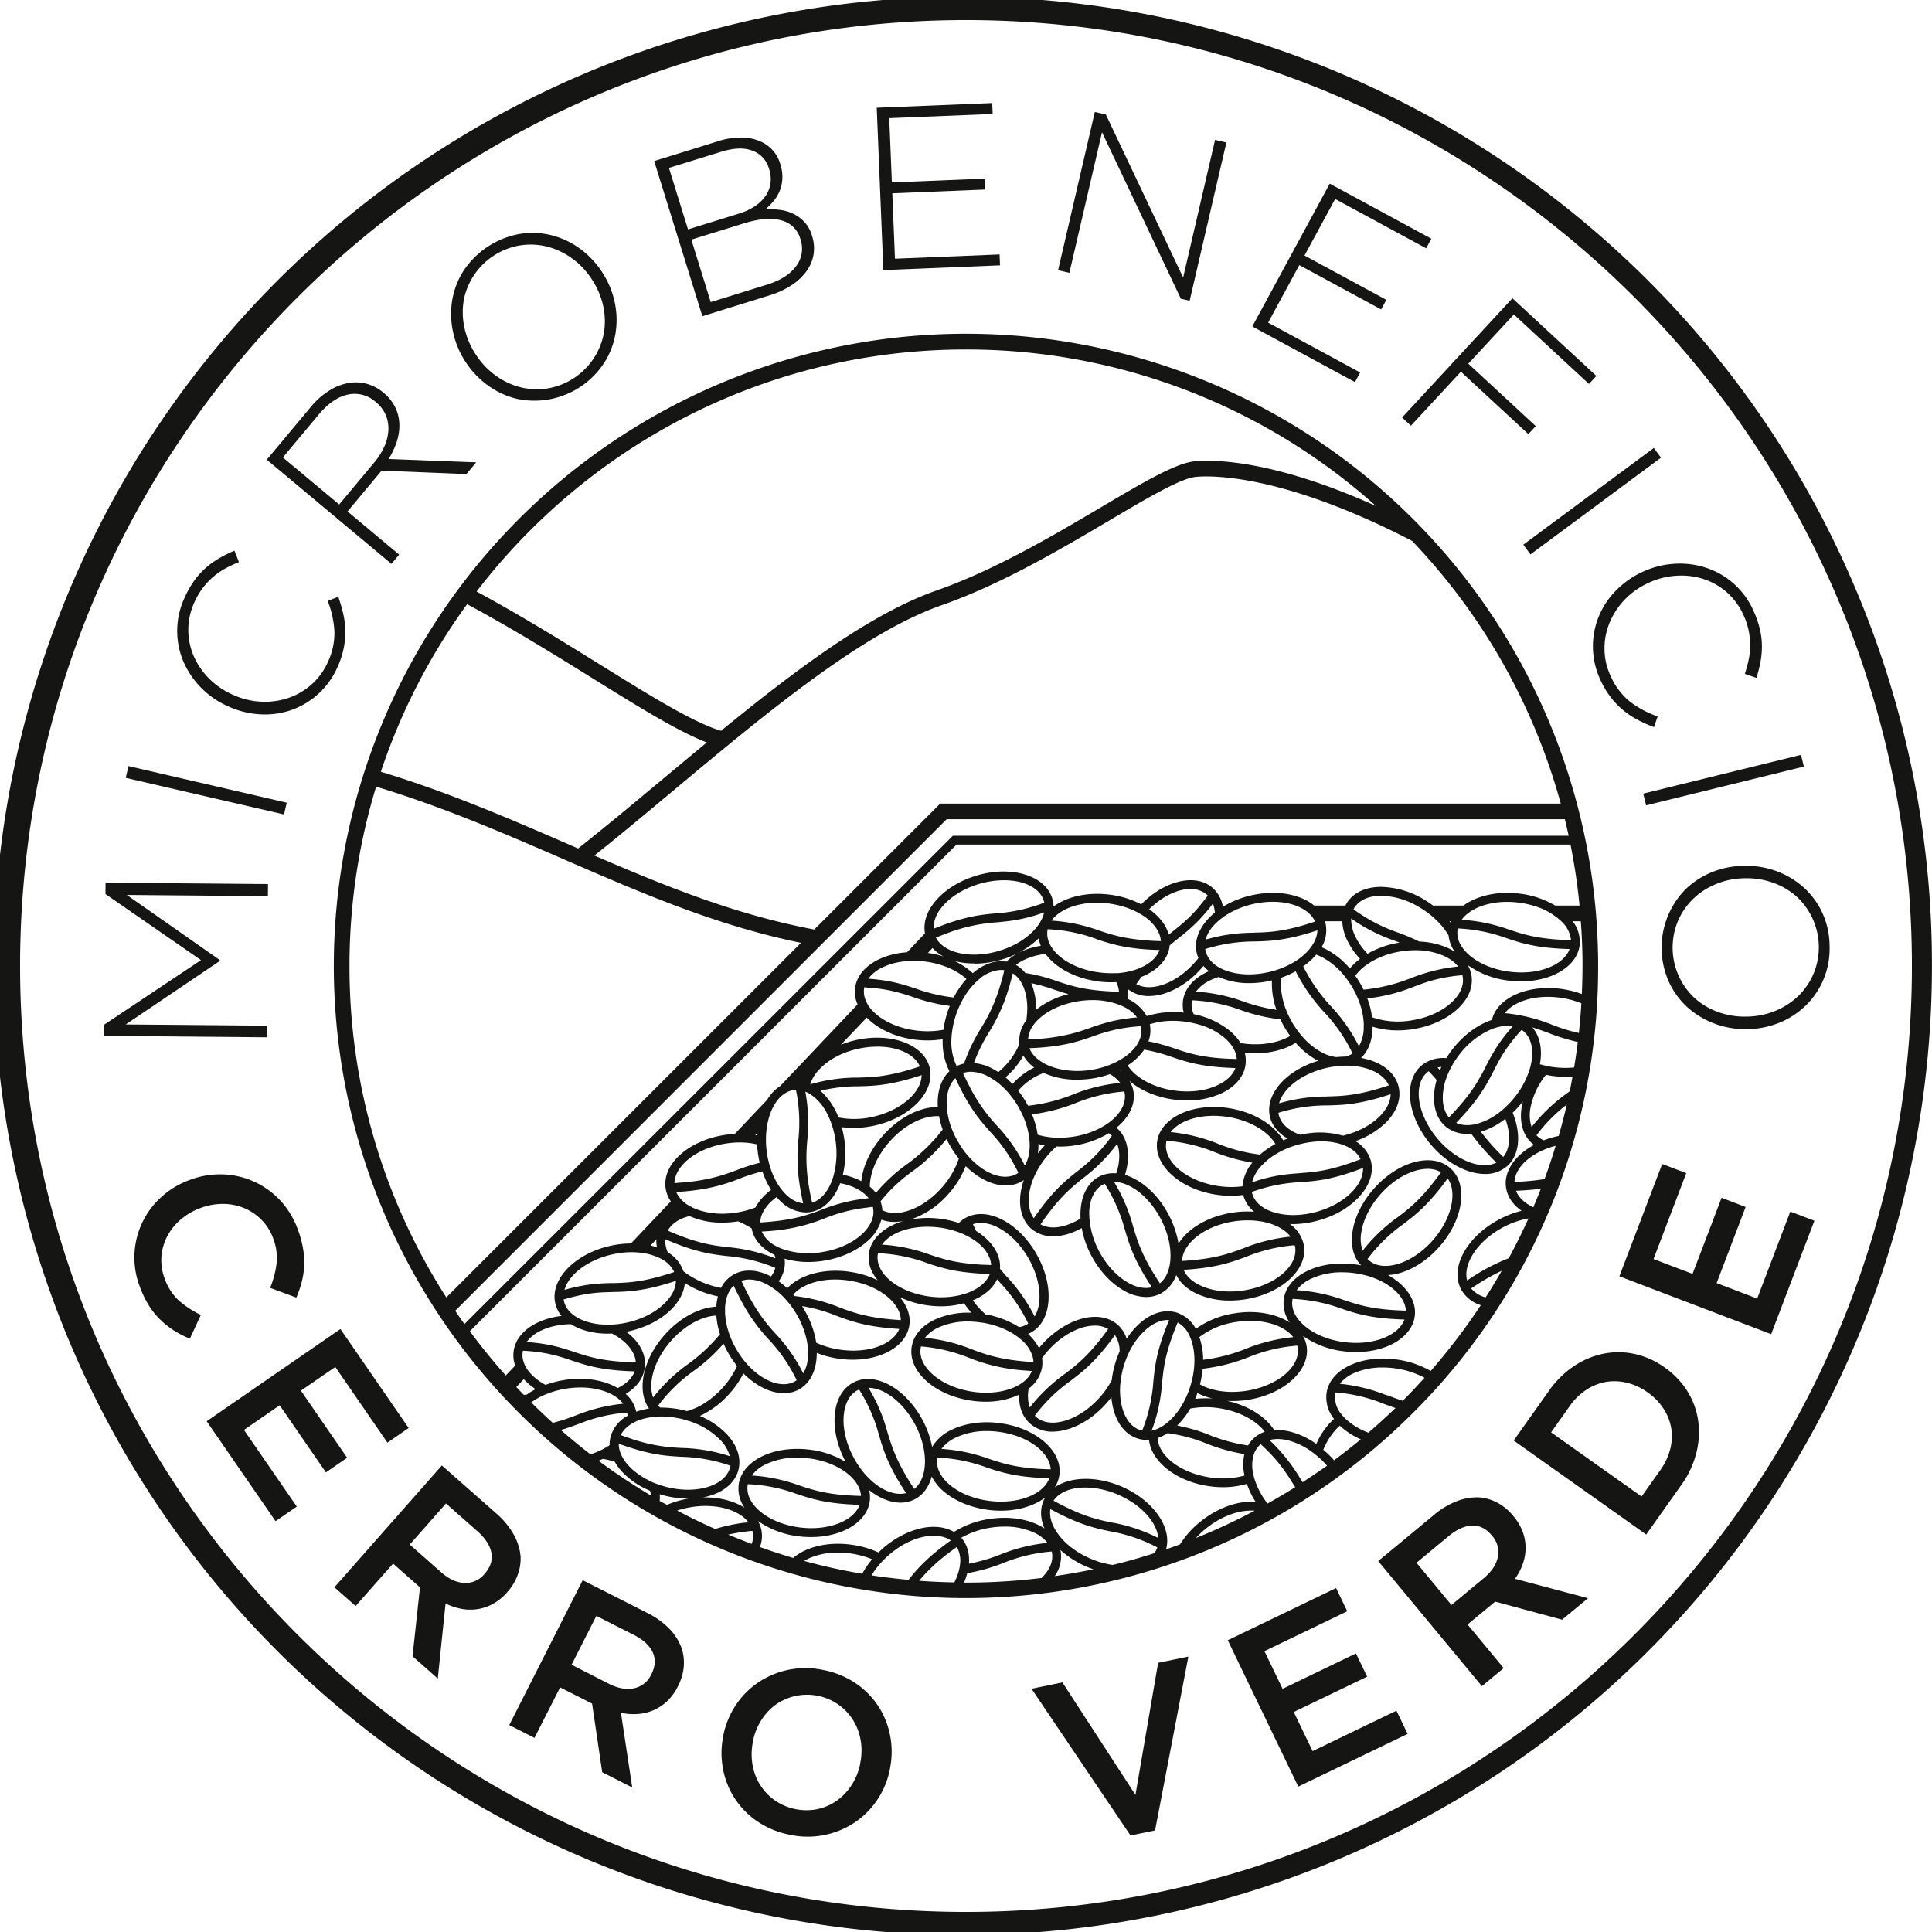 <svg xmlns="http://www.w3.org/2000/svg" viewBox="0 0 865.76 865.76"><defs><style>.cls-1{fill:#151514;}</style></defs><g id="Layer_2" data-name="Layer 2"><g id="Layer_1-2" data-name="Layer 1"><path class="cls-1" d="M716.15,432.88a283.28,283.28,0,1,0-83,200.3A281.43,281.43,0,0,0,716.15,432.88Zm-50.4,148.5a12.44,12.44,0,0,1-6.51-4,99.81,99.81,0,0,1,13.7-7.92Q669.49,575.53,665.75,581.38Zm10.34-17.56a89.12,89.12,0,0,0-18.65,10c-.83-3.15-.16-6.88,2-10.75,2.83-5.07,7.78-9.68,13.93-13A38.58,38.58,0,0,1,684.92,546Q680.83,555.07,676.09,563.82Zm11-22.82c-3.91-1.86-6.59-4.43-7.75-7.4,4.33-.17,8-.5,11.14-.93C689.4,535.47,688.28,538.24,687.1,541Zm5-12.63a106.21,106.21,0,0,1-13.43,1.25c.29-5.69,5.51-11.15,13.27-14.42a36.81,36.81,0,0,1,3.83-1.38l1.35-.38Q694.84,521,692.13,528.37Zm6.33-19.32a41.46,41.46,0,0,0-6.63,1.93,9.82,9.82,0,0,1-2.71-1.7h0a7.14,7.14,0,0,1-.54-.56A69.7,69.7,0,0,1,702.1,495Q700.46,502.1,698.46,509.05Zm5-20.07L702,490.05a76.22,76.22,0,0,0-15.66,15,16.82,16.82,0,0,1-.57-8.29,33.68,33.68,0,0,1,7-15.12c.57.11,1.13.23,1.71.32a43.72,43.72,0,0,0,7.06.57c1.06,0,2.1-.05,3.14-.13C704.29,484.62,703.87,486.81,703.42,489Zm-55.29,16.1a14.58,14.58,0,0,0,9.25,3c.61,0,1.23,0,1.86-.1a98.59,98.59,0,0,0,11.32,13c-6.93,3.47-18.24-1-26.5-10.85-9-10.82-11-24.11-4.44-29.64.2-.16.41-.31.62-.46,1.32,1.38,2.49,2.67,3.54,3.9C641.32,492.58,642.67,500.73,648.13,505.08Zm-4-26.72a12.54,12.54,0,0,1,1.78-.23c-.23.49-.45,1-.66,1.46C644.94,479.18,644.56,478.77,644.18,478.36Zm2.72,9.46a28.78,28.78,0,0,1,1.31-4.83,37,37,0,0,1,2-4.51c.32-.61.67-1.22,1-1.82s.75-1.19,1.15-1.78c.61-.9,1.24-1.79,1.94-2.67a35.84,35.84,0,0,1,13.91-10.92c.66-.27,1.31-.52,2-.72a19.23,19.23,0,0,1,2-.51,16.85,16.85,0,0,1,3.39-.38,12.4,12.4,0,0,1,2.31.21c-1.68,1.9-3.12,3.66-4.36,5.31-.46.61-.89,1.2-1.3,1.78s-.85,1.21-1.23,1.8a89,89,0,0,0-5.2,9.18c-.51,1-1,2-1.56,3l-1,1.77q-.48.86-1,1.74a72.75,72.75,0,0,1-6.78,9.46q-1.28,1.53-2.8,3.21t-3.35,3.57C646.72,497.66,646,493,646.9,487.82Zm16.7,19.35a33.82,33.82,0,0,0,11-5.81c2.49,6.75,2.3,13.17-.92,17.08A100.24,100.24,0,0,1,663.6,507.17ZM676,494.78c-.49.5-1,1-1.49,1.46s-1,.92-1.54,1.35a28.85,28.85,0,0,1-11.8,6.17,16,16,0,0,1-4.5.4,11.31,11.31,0,0,1-4.13-1c.76-.79,1.49-1.56,2.18-2.3,1-1.1,1.95-2.15,2.82-3.16a78.86,78.86,0,0,0,7.76-10.5c.37-.6.72-1.2,1.06-1.78s.68-1.21,1-1.8c.71-1.3,1.36-2.56,2-3.82,1.3-2.54,2.57-5,4.29-7.75.36-.56.73-1.13,1.13-1.71s.76-1.11,1.17-1.68a84.39,84.39,0,0,1,5.91-7.18c.21.14.42.29.62.45,3.56,2.83,4.75,7.9,3.81,13.66-.11.66-.24,1.33-.41,2s-.33,1.27-.53,1.92a38,38,0,0,1-6.59,12.15C677.89,492.76,677,493.8,676,494.78Zm29.37-16.44a39,39,0,0,1-9.5-.2c-.25,0-.5-.05-.76-.1-.55-.08-1.08-.2-1.62-.31-.75-.15-1.49-.32-2.23-.51-.4-.1-.82-.2-1.21-.31,1.19-6.54.1-12.54-3.39-16.52,2.67.79,5,1.66,7.39,2.55a89.25,89.25,0,0,0,11.52,3.65l1.47.32C706.58,470.75,706,474.56,705.38,478.34Zm2.13-15.43a82.26,82.26,0,0,1-12-3.72A76,76,0,0,0,674.35,454c3.45-4.51,10.7-7.3,19.22-7.3a41.48,41.48,0,0,1,6.48.52,39.71,39.71,0,0,1,8.58,2.38Q708.23,456.29,707.51,462.91Zm1.64-30c0,4.19-.11,8.36-.3,12.51a43.9,43.9,0,0,0-8.17-2.12c-15.62-2.5-29.72,3.62-32.12,13.73-6.06,2-12.31,6.4-17.34,12.72a43.77,43.77,0,0,0-3.1,4.43,15.18,15.18,0,0,0-11.07,3.26c-8.29,6.93-6.52,22.76,4,35.27,7.14,8.54,16.51,13.36,24.38,13.36a14.67,14.67,0,0,0,9.64-3.25c6-5,6.72-14.55,2.8-24.18a45,45,0,0,0,4.08-4.47c.17-.2.32-.41.48-.62-.22.89-.41,1.77-.55,2.65-1.06,6.81.59,12.53,4.64,16.11.3.26.61.5.92.73-8.42,4.56-13.57,11.7-12.58,18.94.57,4.15,3,7.81,7,10.59a43,43,0,0,0-10.31,4c-6.82,3.67-12.34,8.85-15.53,14.57-3.36,6-3.8,11.95-1.23,16.72a15.07,15.07,0,0,0,8.79,7,276.87,276.87,0,0,1-22.45,29.5,41.45,41.45,0,0,0-14.33-5c-7.65-1.22-15.18-.46-21.19,2.16-6.32,2.74-10.27,7.19-11.12,12.53a15.34,15.34,0,0,0,3.32,11.8c-.6.53-1.18,1.09-1.76,1.7a34.21,34.21,0,0,0-6.19,9.5,35,35,0,0,0-11.71-5.5,23,23,0,0,0-7.13-.68c-3.84-6-11.59-11-21.17-13.12.83.05,1.66.08,2.51.08a44.88,44.88,0,0,0,7.06-.57c16.11-2.57,27.82-13.35,26.11-24a13.15,13.15,0,0,0-1.65-4.6,39.62,39.62,0,0,0,18.35,6.88,43.89,43.89,0,0,0,5.44.34c13.83,0,25.15-6.66,26.33-16.17.87-7-4-13.86-12-18.33a23.77,23.77,0,0,0,5.32-.92c6.31-1.81,12.6-6,17.73-11.81,10.8-12.23,13-28,4.88-35.15-4-3.59-9.93-4.51-16.55-2.61-6.31,1.81-12.6,6-17.73,11.81s-8.51,12.57-9.52,19,.37,11.73,3.84,15.33c-1-.18-1.94-.33-2.94-.46-7.69-1-15.18.08-21.1,2.91-6.21,3-10,7.55-10.67,12.92a14.89,14.89,0,0,0,2.67,10.21c-6.09-3.9-15.12-5.63-24.72-4.09a40.22,40.22,0,0,0-17.34,6.95,15,15,0,0,0-8.57-7.28c-5.17-1.59-10.91,0-16.16,4.47a33.12,33.12,0,0,0-6.25,7.26,14.13,14.13,0,0,0-4-6.25c-4.06-3.58-9.94-4.5-16.56-2.6-6.31,1.81-12.6,6-17.73,11.8-.34.4-.66.81-1,1.21a22.15,22.15,0,0,0-4.91-6.31,14.29,14.29,0,0,0,1.52-.75c4.67-2.73,7.4-8,7.68-14.9.27-6.55-1.73-13.85-5.63-20.54s-9.26-12-15.09-15c-6.13-3.15-12.08-3.39-16.75-.66a13.43,13.43,0,0,0-2.74,2.11,44.28,44.28,0,0,0-8.48-1.91,42.16,42.16,0,0,0-13.35.43,38.86,38.86,0,0,0,17.29-11.66,41.4,41.4,0,0,0,7.62-12.34c5.57,5.52,12.1,8.69,18,8.69a14,14,0,0,0,7.08-1.84c.32-.19.64-.4.94-.61a31.49,31.49,0,0,0-1.44,6c-.9,6.83.88,12.51,5,16A14.79,14.79,0,0,0,472,554a23.27,23.27,0,0,0,6.89-1.13,31.51,31.51,0,0,0,5.85-2.56A42.38,42.38,0,0,0,489,562.58c3.62,6.85,8.75,12.41,14.45,15.65a20.6,20.6,0,0,0,10.12,3,14,14,0,0,0,6.59-1.6,15,15,0,0,0,6.94-8.27c1.77,3.63,5.17,6.65,9.91,8.7a35.71,35.71,0,0,0,14.13,2.73,44.88,44.88,0,0,0,7.06-.57c16.11-2.58,27.83-13.36,26.12-24a15.19,15.19,0,0,0-6.35-9.73c.52,0,1,.05,1.56.05A43.22,43.22,0,0,0,591,546.84c15.72-4.37,26.15-16.4,23.26-26.81a15,15,0,0,0-6.89-8.67,36.4,36.4,0,0,0,13.77-8.42c4.84-4.9,6.84-10.51,5.64-15.78s-5.43-9.46-11.91-11.79a31.24,31.24,0,0,0-4.95-1.3c3.13-3,4.93-7.47,5.16-13,0-.33,0-.67,0-1a37.55,37.55,0,0,0,11.25,1.66,43.65,43.65,0,0,0,6.94-.56c7.65-1.22,14.56-4.3,19.46-8.65,5.15-4.58,7.52-10,6.66-15.38a13.69,13.69,0,0,0-1.64-4.64,39.4,39.4,0,0,0,18.34,6.92,43.85,43.85,0,0,0,5.43.34c13.83,0,25.16-6.66,26.34-16.17a15.05,15.05,0,0,0-3.12-10.75h3.64C708.89,419.46,709.15,426.14,709.15,432.88ZM557.64,661c0,.07,0,.14.05.21a36.94,36.94,0,0,1-16,.76c-12.9-2.06-22.61-9.7-22.91-17.56a20.28,20.28,0,0,0,4.44-2.18,71.82,71.82,0,0,1,17.41,4.63,79.82,79.82,0,0,0,17,4.73A21.37,21.37,0,0,0,557.64,661ZM518,635.3a77.36,77.36,0,0,0,2.74-15.47c.67-6.77,1.37-13.78,7-27.2a12.27,12.27,0,0,1,5,5.33c.32.62.61,1.28.88,2s.5,1.43.7,2.19a29.1,29.1,0,0,1,.92,7.62,37.61,37.61,0,0,1-.25,4,40.7,40.7,0,0,1-.7,4.09c-.16.72-.35,1.45-.55,2.18-.09.31-.17.62-.27.93s-.24.76-.37,1.13a40.14,40.14,0,0,1-2.41,5.7c-.44.85-.9,1.66-1.39,2.45-.62,1-1.28,2-2,2.85a26.43,26.43,0,0,1-4.94,5,18.92,18.92,0,0,1-2.6,1.66,15,15,0,0,1-2.22.94l-.32.1c-.39.12-.79.22-1.18.3C516.86,639,517.48,637.07,518,635.3Zm-6.16,5.77c-.25-.06-.5-.12-.75-.2-3.82-1.17-6.73-4.72-8.19-10a30.84,30.84,0,0,1-.82-11.14,40.21,40.21,0,0,1,1.58-7.9,41.34,41.34,0,0,1,2.07-5.36,32,32,0,0,1,8-10.85c3.17-2.7,6.48-4.11,9.56-4.11a5.87,5.87,0,0,1,.59.05c-5.67,13.66-6.39,20.88-7.08,27.87A72,72,0,0,1,511.83,641.07Zm30.24,2a78.25,78.25,0,0,0-14.57-4.25,35.69,35.69,0,0,0,5.86-7.61,38.62,38.62,0,0,1,13.3-.11c8.91,1.43,16.29,5.51,20.11,10.49a13.86,13.86,0,0,0-5.13,3.09,13.36,13.36,0,0,0-2.39,3.06A76,76,0,0,1,542.07,643.1Zm84.18-97.59a75.94,75.94,0,0,0-15.66,15,16.71,16.71,0,0,1-.57-8.29c.9-5.74,3.94-11.78,8.57-17s10.25-9,15.83-10.61a19.31,19.31,0,0,1,5.32-.8,11.76,11.76,0,0,1,6,1.51C637.27,537.13,631.67,541.4,626.25,545.51Zm22.46-17.43c4.47,6.34,1.79,18.17-6.72,27.81-4.63,5.24-10.25,9-15.83,10.61-5.26,1.51-9.81.88-12.8-1.76h0c-.19-.17-.36-.37-.54-.55a72.47,72.47,0,0,1,15.85-15.49C634.26,544.45,640,540.06,648.71,528.08ZM630,587.31c-14.55-.34-21.24-2.56-27.69-4.71a76.08,76.08,0,0,0-21.27-4.43A16.71,16.71,0,0,1,587.6,573a32.19,32.19,0,0,1,13.81-2.86,41.55,41.55,0,0,1,5.07.31C619.5,572.08,629.51,579.42,630,587.31Zm-29-.92c6.66,2.22,13.55,4.52,28.36,4.91-2.7,7.27-14,11.73-26.77,10.15-6.94-.85-13.22-3.37-17.7-7.07-4.21-3.48-6.27-7.59-5.78-11.56,0-.25.08-.51.13-.76A72.45,72.45,0,0,1,601.06,586.39Zm-42.35,36.83c-6.9,1.11-13.64.44-19-1.87a20.37,20.37,0,0,1-1.93-1,43.75,43.75,0,0,0,1.24-7,79.4,79.4,0,0,0,20.71-5.24A72.24,72.24,0,0,1,581.34,603c.06.26.13.5.18.76C582.87,612.27,572.65,621,558.71,623.22Zm20.77-24a76,76,0,0,0-21.11,5.19,75.56,75.56,0,0,1-19.15,4.94,31.41,31.41,0,0,0-1.71-10.17,35.53,35.53,0,0,1,16.27-6.74,40.51,40.51,0,0,1,6.49-.52C568.78,591.88,576,594.67,579.48,599.18ZM538.16,625a31.85,31.85,0,0,0,5.24,1.72,41.54,41.54,0,0,0-7.84.17c.37-.86.72-1.73,1-2.63C537.11,624.54,537.62,624.79,538.16,625Zm-74.43,9.38a72,72,0,0,1,15.85-15.48c5.59-4.24,11.37-8.63,20.05-20.6a12.8,12.8,0,0,1,2.09,7.28,44.88,44.88,0,0,0-3.54,12.93,39.2,39.2,0,0,1-5.28,7.58c-4.62,5.25-10.25,9-15.83,10.61-5.26,1.51-9.81.89-12.8-1.76h0A7.14,7.14,0,0,1,463.73,634.4ZM293.31,562.8a20.34,20.34,0,0,1,3.05,1.36,12.7,12.7,0,0,1,5.75,5.85l-1,.34c-12.42,4.06-19.22,4.44-25.53,4.6l-1.08,0c-2.85.07-5.74.15-9.09.53a76.11,76.11,0,0,0-12.45,2.54c1.89-6.83,10.28-13.37,21.33-15.89a41.87,41.87,0,0,1,4.48-.75,35.5,35.5,0,0,1,9.52.14A27.52,27.52,0,0,1,293.31,562.8Zm-1.79-4.68,2.61-2.75a14.43,14.43,0,0,0,.28,3.58C293.48,558.63,292.51,558.36,291.52,558.12Zm47.77-45.29c0,1.13.14,2.27.29,3.42a45.94,45.94,0,0,0,.86,4.81,88,88,0,0,0-10.73,3.44,91.8,91.8,0,0,1-9.2,3,80.1,80.1,0,0,1-11.63,2.09c-2,.22-4.23.41-6.66.56.1-3.4,2-6.88,5.47-10,4.33-3.85,10.51-6.58,17.41-7.69h0a41.7,41.7,0,0,1,6.49-.52c1.19,0,2.34.07,3.47.17A34.31,34.31,0,0,1,339.29,512.83Zm-.85-4.19.92-1c0,.38-.06.75-.07,1.13Zm19.41,18.68c.07.65.15,1.32.25,2s.18,1.31.29,2c.37,2.38.87,5,1.52,7.93a13,13,0,0,1-7.1-3.43c-.47-.43-.94-.88-1.39-1.37l-.16-.18c-.39-.42-.76-.87-1.13-1.35l-.17-.22c-.39-.52-.77-1.06-1.14-1.63a33,33,0,0,1-3.35-7,39.53,39.53,0,0,1-1.12-3.86,41.62,41.62,0,0,1-.8-4.47c-.07-.57-.13-1.12-.17-1.68-.06-.72-.11-1.44-.13-2.15s0-1.39,0-2.07a35.65,35.65,0,0,1,.85-7.18c1.76-7.85,6.12-13.53,11.81-14.23.26,0,.52,0,.77-.05.06.29.11.57.16.84a72.05,72.05,0,0,1,.94,21.31A79.52,79.52,0,0,0,357.85,527.32ZM594,413.77c-.08-.31-.16-.62-.25-.93h7.74a21.77,21.77,0,0,0,2.27,8.65,33.61,33.61,0,0,0,5.68,8.19c-.6.46-1.19.93-1.74,1.42a24.75,24.75,0,0,0-2.81,2.92,35.23,35.23,0,0,0-10.45-8.52c-.75-.38-1.49-.72-2.23-1A15,15,0,0,0,594,413.77Zm57.8,12.54,0,.12a24.18,24.18,0,0,0-3.47-1.83A34.92,34.92,0,0,0,636,421.93a93.1,93.1,0,0,0-9.83-4.13,79.14,79.14,0,0,1-11.3-5,81.58,81.58,0,0,1-8.33-5.31c.12-.23.22-.47.36-.69h0a8.9,8.9,0,0,1,.74-1c2.26-2.76,6.11-4.31,11-4.37h.3a33.76,33.76,0,0,1,15.77,4.37c.72.39,1.43.8,2.14,1.24a40,40,0,0,1,7.28,5.76,31.39,31.39,0,0,1,5,6.36A15.68,15.68,0,0,0,651.75,426.31Zm-2.26-13.47h.61c-.07.17-.15.33-.21.51ZM675,420.39c6.67,2.22,13.56,4.51,28.36,4.9-2.7,7.27-14,11.74-26.76,10.16-9.49-1.17-17.38-5.39-21.15-10.64a11.72,11.72,0,0,1-2.39-6.57,8.48,8.48,0,0,1,.06-1.42c0-.26.1-.51.15-.76A72.28,72.28,0,0,1,675,420.39Zm-20-8.23c2-2.75,5.26-4.93,9.41-6.32a34.69,34.69,0,0,1,10.94-1.69,40.44,40.44,0,0,1,5.09.32,40,40,0,0,1,6.6,1.37,30,30,0,0,1,12.59,7A13.28,13.28,0,0,1,704,421.3c-14.55-.34-21.23-2.55-27.68-4.71a78.83,78.83,0,0,0-14.86-3.75C659.49,412.56,657.36,412.33,655,412.16Zm-4.89,37.37c-4.34,3.85-10.53,6.59-17.44,7.69a35.74,35.74,0,0,1-17.81-1.37,38.24,38.24,0,0,0-2.15-8.46,77.22,77.22,0,0,0,19.76-4.81l1.26-.47,2.65-1a66.84,66.84,0,0,1,13.24-3.43c1-.16,2.08-.3,3.22-.44.79-.09,1.62-.17,2.48-.25.06.25.11.5.15.76C656.1,441.71,654.2,445.89,650.11,449.53Zm3-16.74.32.39-.24,0-.25,0c-.82.09-1.61.19-2.37.29-1,.15-2,.3-3,.46a77.65,77.65,0,0,0-15.29,4.39l-.3.11c-1,.39-2.11.78-3.21,1.17s-2,.69-3.11,1a75.66,75.66,0,0,1-14.64,2.88c-.49-1-1-2-1.59-3s-1.37-2.2-2.11-3.24a20.18,20.18,0,0,1,2.94-3.2,24.32,24.32,0,0,1,2-1.59c.54-.39,1.11-.78,1.7-1.15s1.21-.72,1.84-1.06a38.28,38.28,0,0,1,11.9-3.89,40.75,40.75,0,0,1,6.45-.53l.77,0a31.61,31.61,0,0,1,11.36,2.22l.39.16a19.15,19.15,0,0,1,4.82,2.93A13.17,13.17,0,0,1,653.11,432.79Zm-45.9-20a76.4,76.4,0,0,0,17.59,8.71c.78.29,1.57.58,2.36.89h0a41.86,41.86,0,0,0-14.34,5,30,30,0,0,1-5.45-7.69,17.87,17.87,0,0,1-1.87-6.92,11.55,11.55,0,0,1,0-1.18Zm-14.65,16.22a31.74,31.74,0,0,1,10,8.45c.47.58.93,1.19,1.37,1.81s.93,1.34,1.37,2c.25.4.5.78.74,1.19s.5.92.75,1.38a41.24,41.24,0,0,1,1.82,3.88,35.87,35.87,0,0,1,1.81,5.8c.19.86.35,1.72.47,2.57s.17,1.54.22,2.3,0,1.63,0,2.43a16.75,16.75,0,0,1-2.17,8,75.93,75.93,0,0,0-12.43-17.79,76.22,76.22,0,0,1-12.52-18,31.09,31.09,0,0,0,4.31-3.59c.55-.55,1.05-1.11,1.52-1.68A20.58,20.58,0,0,1,592.56,429.06ZM557.2,559.37c-6.37,2.38-13,4.84-27.5,5.69.11-3.39,2-6.87,5.48-10,4.33-3.85,10.53-6.58,17.43-7.69a41.57,41.57,0,0,1,6.48-.52c8.52,0,15.77,2.79,19.22,7.31A76.06,76.06,0,0,0,557.2,559.37Zm23-1.35c.06.25.13.5.17.75,1.36,8.5-8.87,17.23-22.8,19.46-6.9,1.1-13.64.44-19-1.88-4.08-1.76-6.89-4.31-8.15-7.32,14.78-.92,21.59-3.45,28.17-5.91A72.28,72.28,0,0,1,580.17,558Zm-96-12a28.8,28.8,0,0,1-6.56,3.07c-4.44,1.39-8.39,1.22-11.36-.44,8.21-12,13.71-16.4,19-20.64a76.12,76.12,0,0,0,15.31-15.43c1.43,3.59,1.26,8.28-.38,13.22a14,14,0,0,0-7.74,1.5C486.63,530.36,483.77,537.55,484.21,546Zm-33,26.14c-1-1.15-2-2.3-3.09-3.56.52-6.42-3.71-12.65-10.71-17-.46-1-.94-2-1.42-3a10.61,10.61,0,0,1,3.54-.6,17.05,17.05,0,0,1,7.73,2.1c5.16,2.65,9.94,7.44,13.46,13.48s5.33,12.57,5.09,18.37a16.75,16.75,0,0,1-2.16,8A76.21,76.21,0,0,0,451.2,572.12Zm9.54,20.93a7.23,7.23,0,0,1-.64.44,9.79,9.79,0,0,1-3.46,1.18,40.76,40.76,0,0,0-15-5.72,37.2,37.2,0,0,1-5.7-6.29c.48-.2.95-.4,1.41-.62,4.55-2.17,7.79-5.21,9.47-8.79l1.35,1.53A72.07,72.07,0,0,1,460.74,593.05Zm-16.6-26.22-2.52-.08a95.22,95.22,0,0,1-12.76-1.29c-.71-.13-1.39-.26-2.05-.4s-1.39-.3-2-.46c-3.13-.75-5.74-1.62-8.31-2.48a75.89,75.89,0,0,0-21.28-4.43c3.47-4.89,11.22-8,20.35-8a42.37,42.37,0,0,1,5.09.31,41.71,41.71,0,0,1,6.44,1.32q1,.3,1.95.63c.65.23,1.29.47,1.91.73a32.81,32.81,0,0,1,3.37,1.62C440.08,557.51,443.84,562.07,444.14,566.83Zm-50.85,6.84A42.25,42.25,0,0,0,381.38,570c-11.94-1.91-23,1.22-28.61,7.31a36.33,36.33,0,0,0-3.85-3.15,13.32,13.32,0,0,0,2.12-4,13.89,13.89,0,0,0,.54-6.12,37.73,37.73,0,0,0,10.61,1.48,44.75,44.75,0,0,0,6.94-.56c7.65-1.23,14.56-4.3,19.46-8.66a19.88,19.88,0,0,0,6.38-9.74,16.62,16.62,0,0,0,5.9,1,22,22,0,0,0,3.89-.37c-8.49,2.47-14.58,7.83-15.42,14.66C388.82,566,390.32,570.09,393.29,573.67Zm-2.73-32.86h.14l.45,0c0,.14.06.29.09.44s.05.21.06.31l0,.2a9.91,9.91,0,0,1,0,2.72c-.45,3-2.29,6.09-5.38,8.84-4.34,3.86-10.53,6.59-17.44,7.7a35.65,35.65,0,0,1-18.21-1.52,22.79,22.79,0,0,1-3-1.42,13.37,13.37,0,0,1-5.92-6.26l.54,0,2.71-.2a81.17,81.17,0,0,0,24.92-5.68,71.7,71.7,0,0,1,18.73-4.8Zm-.78-9c0-6.17,3.09-13.73,8.87-20.28,4.62-5.24,10.25-9,15.83-10.61a19.25,19.25,0,0,1,5.32-.8c.33,0,.66,0,1,0a39,39,0,0,0,1.62,6,76.7,76.7,0,0,1-16.1,15.61,76.59,76.59,0,0,0-13.82,12.78A17.66,17.66,0,0,0,389.78,531.76Zm5.62,10.55a13.87,13.87,0,0,0-.15-1.43,12.59,12.59,0,0,0-.69-2.58A71.29,71.29,0,0,1,408.72,525a79,79,0,0,0,15.44-14.61c.53,1.1,1.08,2.19,1.71,3.26a44.76,44.76,0,0,0,3.8,5.52,37.34,37.34,0,0,1-7.62,13c-4.63,5.25-10.25,9-15.83,10.61C402,544,398.26,543.78,395.4,542.31Zm33.93-30.72a41,41,0,0,1-2.39-4.78,38.74,38.74,0,0,1-1.59-4.57c-.09-.35-.16-.69-.25-1-.19-.79-.35-1.58-.48-2.36s-.21-1.46-.28-2.19a28.34,28.34,0,0,1-.11-3.43c.17-4.22,1.43-7.62,3.58-9.89.1-.11.22-.21.33-.32.2.43.39.85.59,1.26,5.9,12.52,10.56,17.78,15.07,22.86a72.42,72.42,0,0,1,12.53,18.26,7.33,7.33,0,0,1-.64.45c-6,3.47-14.74,0-21.65-7.73-.55-.61-1.08-1.25-1.6-1.92s-1.11-1.47-1.64-2.25S429.8,512.4,429.33,511.59Zm7.4-79.86a42.26,42.26,0,0,0,12.14-1.83,39.85,39.85,0,0,0,16.6-9.51,14.31,14.31,0,0,0,.94,3.35,33.37,33.37,0,0,0-9.13,2.74,22.61,22.61,0,0,0-6.33,4.38c-4.54-.78-9.48.73-14.13,4.39-.31.23-.59.5-.89.76a31.67,31.67,0,0,0-8.21-5.46A33.51,33.51,0,0,0,436.73,431.73ZM420.62,422a10.13,10.13,0,0,1-1.22-1.84q2.5-1,4.72-1.84a76.75,76.75,0,0,1,22.52-5c1.47-.14,2.95-.28,4.49-.46a72.73,72.73,0,0,0,16.77-4,14.39,14.39,0,0,1-1.58,4,20,20,0,0,1-2.34,3.3c-3.79,4.4-9.57,7.92-16.26,9.93C436.31,429.49,425.28,427.6,420.62,422Zm42.15,37.78a15.14,15.14,0,0,1,1-1.32c.09-.11.18-.23.28-.34a20.33,20.33,0,0,1,1.52-1.57c4.21-3.92,10.79-6.94,18.44-8a40.66,40.66,0,0,1,5.57-.39,34,34,0,0,1,10.6,1.62c.65.21,1.27.45,1.89.71.28.12.57.23.85.36s.66.31,1,.48a16,16,0,0,1,5.64,4.59,77.36,77.36,0,0,0-11.46,1.74,92.59,92.59,0,0,0-9.75,3c-2.09.73-4.2,1.46-6.6,2.14a83.84,83.84,0,0,1-19.78,2.88l-1.24,0A11.8,11.8,0,0,1,462.77,459.75Zm-.65-19.22a84.78,84.78,0,0,1,10.35,2.93c2,.68,4.08,1.36,6.37,2a37,37,0,0,0-14.56,7A29.87,29.87,0,0,0,462.12,440.53Zm43.17,2.56a14.8,14.8,0,0,0,9.58,3.22,23.24,23.24,0,0,0,6.89-1.12c6.26-2,12.45-6.3,17.43-12.23l.11-.13a17.21,17.21,0,0,0,2.47,2.34c-.34.14-.69.27-1,.43-6.22,3-10,7.56-10.67,12.93a13.79,13.79,0,0,0,.37,5.23,40.4,40.4,0,0,0-16.59,1.51,19.17,19.17,0,0,0-8.66-7.76,7.93,7.93,0,0,0,.14-.85A13.33,13.33,0,0,0,505.29,443.09ZM572,452.52a76.93,76.93,0,0,1-14.81-3.73,76.25,76.25,0,0,0-21.27-4.43,16.93,16.93,0,0,1,6.54-5.15,27.78,27.78,0,0,1,3.68-1.41,33.12,33.12,0,0,0,13.72,2.75,43.53,43.53,0,0,0,9.58-1.09l.53-.14c0,.14,0,.27,0,.41A34.78,34.78,0,0,0,572,452.52Zm3.58,7.75a47,47,0,0,0,2.59,3.94c-5.09,3-12.58,4.43-20.65,3.44-.54-.07-1.06-.16-1.59-.25a22.84,22.84,0,0,0-5-5.62,37.31,37.31,0,0,0-16-7.32,10.12,10.12,0,0,1-.89-5.44,6.88,6.88,0,0,1,.13-.77,72.32,72.32,0,0,1,21.75,4.34,79.59,79.59,0,0,0,17.85,4.2C574.33,458,574.92,459.13,575.59,460.27ZM574,439.9c0-.57.08-1.11.14-1.64a.76.76,0,0,0,0-.15c.8-.27,1.58-.56,2.34-.88a41.45,41.45,0,0,0,4.14-2,79.59,79.59,0,0,0,12.94,18.53,72.52,72.52,0,0,1,12.53,18.27,7.23,7.23,0,0,1-.64.44,9.28,9.28,0,0,1-2.51,1c-1.34,0-2.7.09-4.07.23a17.94,17.94,0,0,1-6.32-2,30.84,30.84,0,0,1-8.67-6.89c-.43-.48-.85-1-1.26-1.49s-.81-1-1.2-1.56c-.82-1.13-1.61-2.31-2.34-3.55-.19-.34-.37-.69-.56-1a41.63,41.63,0,0,1-2-4.17A32.49,32.49,0,0,1,574,440.43C574,440.26,573.94,440.07,574,439.9ZM465,508.49a39.53,39.53,0,0,0-2.55-9.15,79,79,0,0,0,19.8-5.13,72.28,72.28,0,0,1,21.56-5.1,6.8,6.8,0,0,1,.18.75c.76,4.78-2.13,9.62-7.28,13.34a23.51,23.51,0,0,1-2.12,1.39,31.53,31.53,0,0,1-2.83,1.51,39.24,39.24,0,0,1-10.57,3.22c-.7.11-1.39.2-2.08.27a39.35,39.35,0,0,1-4,.24c-1.07,0-2.11,0-3.13-.09A32.44,32.44,0,0,1,465,508.49Zm3.17,4.77c-.65.69-1.29,1.4-1.91,2.14-.41.48-.78,1-1.16,1.46a26.15,26.15,0,0,0,.24-4.2C466.27,512.89,467.22,513.09,468.18,513.26Zm33.79-28a76.06,76.06,0,0,0-21.11,5.18,75.89,75.89,0,0,1-20.19,5.06c-.29-.55-.59-1.11-.91-1.66a44.47,44.47,0,0,0-3.46-5.08,27.46,27.46,0,0,1,11.41-7.95,36.17,36.17,0,0,0,15,3,45.07,45.07,0,0,0,6.09-.42,43.4,43.4,0,0,0,8.58-2.06A15.08,15.08,0,0,1,502,485.28Zm-.3-5.74.17-.08c.09.15.19.29.29.44Zm2-5.69c-.57.38-1.15.75-1.76,1.1s-1.18.65-1.8,1c-.84.41-1.71.8-2.62,1.16s-1.79.67-2.73,1c-1.17.36-2.39.67-3.64.93q-1.42.3-2.91.51a37.46,37.46,0,0,1-13.94-.61,27.46,27.46,0,0,1-3.63-1.15c-.46-.17-.91-.35-1.34-.55s-.91-.44-1.34-.67c-3.3-1.8-5.59-4.15-6.64-6.84,14.8-.58,21.66-2.95,28.3-5.26a74.23,74.23,0,0,1,14.77-3.88c1.21-.18,2.5-.34,3.89-.48,1-.09,2-.18,3-.25.05.25.1.5.13.75h0a10.32,10.32,0,0,1-.8,5.48,14.81,14.81,0,0,1-2.35,3.75A22.91,22.91,0,0,1,503.68,473.85Zm9.05-3.48a76.11,76.11,0,0,1,12.56,3.35c6.67,2.22,13.56,4.51,28.36,4.9-1.15,3.05-3.87,5.7-7.88,7.61-5.23,2.5-11.94,3.41-18.88,2.55s-13.23-3.37-17.7-7.07a19,19,0,0,1-3.87-4.25A26,26,0,0,0,512.73,470.37Zm13.83-.45a84.92,84.92,0,0,0-11.91-3.27,13.75,13.75,0,0,0,.77-6.65c0-.34-.1-.67-.17-1a34.4,34.4,0,0,1,10.4-1.53,39.79,39.79,0,0,1,5.07.32c.53.06,1.06.16,1.58.24,1,.16,1.9.34,2.82.56a35.91,35.91,0,0,1,3.66,1,30.93,30.93,0,0,1,9.64,5.21c.37.31.71.62,1.05.94a17.92,17.92,0,0,1,2.49,2.83,13.38,13.38,0,0,1,1.35,2.35,10.63,10.63,0,0,1,.93,3.65C539.69,474.29,533,472.07,526.56,469.92Zm-63.08,8.47a30.71,30.71,0,0,0-9.76,7.4,39.25,39.25,0,0,0-3.12-3,35.92,35.92,0,0,0,8-9.75A17.31,17.31,0,0,0,463.48,478.39Zm-3.22-24.27q-.08,1.06-.21,2.16L460,457c-.27.37-.52.73-.76,1.11a14.81,14.81,0,0,0-2.43,9.69,33,33,0,0,1-9.34,12.53l-.12.09a29.9,29.9,0,0,0-2.64-1.56,21.84,21.84,0,0,0-8.3-2.49A74.13,74.13,0,0,1,443,462.86,82.92,82.92,0,0,0,449.56,450c.3-.74.59-1.52.88-2.33s.6-1.72.9-2.64c.58-1.76,1.15-3.66,1.71-5.76.27-1,.53-2,.79-3.1a11.48,11.48,0,0,1,3.46,3.54C459.59,443.28,460.64,448.4,460.26,454.12Zm-23.1-13.83c.47-.46,1-.9,1.45-1.31.22-.2.45-.41.68-.59a15.83,15.83,0,0,1,8.81-3.71l.5,0a10.17,10.17,0,0,1,1.47.11c0,.1-.05.21-.08.32s-.09.4-.14.59c-.22.9-.44,1.76-.67,2.6s-.44,1.59-.66,2.35c-.46,1.6-.94,3.08-1.41,4.46a75.19,75.19,0,0,1-7.52,15.73A76.9,76.9,0,0,0,432,476.6a13.72,13.72,0,0,0-3.32,1.14,25.17,25.17,0,0,1-2.27-13c0-.7.11-1.4.19-2.11s.2-1.44.33-2.18a40.37,40.37,0,0,1,1.66-6.24c.34-1,.73-1.94,1.14-2.88a37.55,37.55,0,0,1,1.93-3.86,33.79,33.79,0,0,1,4.08-5.72C436.23,441.22,436.69,440.75,437.16,440.29Zm9.63,64.18a75.89,75.89,0,0,1-11.91-16.82c-.42-.81-.85-1.65-1.29-2.53-.09-.17-.18-.34-.26-.52-.43-.87-.86-1.76-1.3-2.71l-.46-1a10.66,10.66,0,0,1,3.47-.6h.07a17.08,17.08,0,0,1,7.73,2.1l.64.36c.67.38,1.34.78,2,1.23s1.19.83,1.77,1.29a33.94,33.94,0,0,1,4.13,3.87c.47.52.92,1.06,1.37,1.61s.92,1.17,1.36,1.78c.77,1.07,1.51,2.18,2.19,3.34l0,.08a42.15,42.15,0,0,1,2,3.84,38.14,38.14,0,0,1,2.35,6.94c.19.81.34,1.61.46,2.4s.2,1.5.26,2.23c.31,4.28-.4,8.1-2.13,10.93A76.05,76.05,0,0,0,446.79,504.47Zm14.38,30.73c.76-5.76,3.66-11.87,8.16-17.23a41.52,41.52,0,0,1,4.08-4.19c.49,0,1,.05,1.48.05a43.74,43.74,0,0,0,6.94-.56,41.18,41.18,0,0,0,15.06-5.46,8.48,8.48,0,0,1,.85.63c.2.17.37.36.55.54a72,72,0,0,1-15.46,15.86c-5.49,4.38-11.17,8.9-19.55,21.09C461.35,543.3,460.59,539.59,461.17,535.2Zm26.94,7.95c.22-5.68,2.33-10.28,6.27-12.35.22-.12.46-.23.69-.33.59.95,1.14,1.87,1.64,2.75.39.68.76,1.35,1.11,2s.73,1.37,1.05,2A74.15,74.15,0,0,1,504,550.79c2,6.74,4,13.7,12.17,26.05-3.16.8-6.88.11-10.73-2.09-5-2.87-9.62-7.85-12.89-14a38.22,38.22,0,0,1-4.15-12.7c-.11-.79-.18-1.56-.22-2.32S488.08,544,488.11,543.15Zm19.68,6.51a76,76,0,0,0-6.48-16.4q-.56-1-1.17-2.1c-.28-.49-.58-1-.88-1.5a13.73,13.73,0,0,1,1.55.1,16.22,16.22,0,0,1,2,.41c6.22,1.72,12.9,7.57,17.33,16,3.26,6.19,4.8,12.78,4.32,18.56-.38,4.64-2,8.23-4.69,10.36C511.72,562.93,509.72,556.18,507.79,549.66Zm15.87-5.38c-4.85-9.2-12.28-15.62-19.51-17.78,2.63-8.54,1.48-16.66-3.83-21.12h0c5.53-4.53,8.57-10.35,7.64-16.14a13.54,13.54,0,0,0-1.82-4.88c.17.15.33.3.51.44,5.05,4.18,12.07,7,19.76,8a45.25,45.25,0,0,0,5.54.34,36.39,36.39,0,0,0,15.56-3.25c6.21-3,10-7.55,10.67-12.92a14,14,0,0,0-.37-5.23,43.75,43.75,0,0,0,4.67.27c7,0,13.43-1.73,18.16-4.68a34.85,34.85,0,0,0,10,8l.09.05c-14.35,4.27-23.91,15-21.66,24.94.95,4.15,3.83,7.53,7.95,9.9-.67.24-1.33.49-2,.76-4-6.87-13-12.57-24.12-14.35-16.1-2.58-30.6,4-32.31,14.69s10,21.46,26.12,24a43.74,43.74,0,0,0,6.94.56,40.64,40.64,0,0,0,5.48-.38c0,.12,0,.24.09.37h0A14.3,14.3,0,0,0,562,543a43,43,0,0,0-10,.44c-7.65,1.22-14.56,4.3-19.46,8.65a23.27,23.27,0,0,0-4.43,5.21A42.54,42.54,0,0,0,523.66,544.28Zm22.09-31.76a76.18,76.18,0,0,0-21.13-5.19c4.3-5.63,14.52-8.57,25.71-6.78,9.86,1.57,17.86,6.41,21.22,12.11a36.09,36.09,0,0,0-6.91,4.76A75.48,75.48,0,0,1,545.75,512.52ZM561.21,521a18.4,18.4,0,0,0-4.41,10.6,39.5,39.5,0,0,1-11.4-.2c-13.93-2.23-24.16-11-22.8-19.45,0-.26.09-.51.15-.76a72.36,72.36,0,0,1,21.59,5.1A79.83,79.83,0,0,0,561.21,521Zm9.7,22.28c-5.24-1.6-8.71-4.6-9.78-8.46h0v0c-.06-.23-.12-.47-.17-.71,2.94-1,5.51-1.79,7.83-2.37a75.52,75.52,0,0,1,13.93-2c7-.51,14.25-1,28.07-6.36.29,7.75-8.43,16.21-20.82,19.65C583.23,544.86,576.46,545,570.91,543.25Zm11.51-17.55c-2.47.18-5,.36-7.8.77q-1.41.19-2.94.48c-1.31.25-2.69.55-4.17.92-2,.49-4.09,1.12-6.43,1.9a16.79,16.79,0,0,1,4.06-7.26c.28-.31.58-.6.87-.89a29.79,29.79,0,0,1,4.35-3.61c.85-.57,1.75-1.1,2.67-1.61.59-.33,1.19-.65,1.81-.95s1.21-.57,1.83-.83a41.06,41.06,0,0,1,4.94-1.71c.42-.12.84-.21,1.26-.31a41.25,41.25,0,0,1,5.2-.93,38.34,38.34,0,0,1,4.09-.25,31.61,31.61,0,0,1,4.54.32,25.29,25.29,0,0,1,5,1.22c3.76,1.35,6.61,3.56,8,6.47C596.22,524.69,589.2,525.21,582.42,525.7Zm.37-17.2c-5.15-1.73-8.82-4.9-9.78-9.1,0-.25-.1-.51-.14-.76a72.33,72.33,0,0,1,21.94-3.32c7-.17,14.28-.36,28.34-5,0,3.25-1.71,6.67-4.83,9.83-4,4.06-9.88,7.15-16.56,8.73A37.58,37.58,0,0,0,582.79,508.5Zm11.92-17.18a75.91,75.91,0,0,0-21.53,3.07c1.88-6.83,10.27-13.37,21.32-15.89a43,43,0,0,1,4.28-.72,39.12,39.12,0,0,1,4.67-.28,30.56,30.56,0,0,1,10.1,1.64c4.38,1.57,7.43,4.09,8.79,7.2C608.55,491,601.51,491.15,594.71,491.32Zm-6.5-68a17.5,17.5,0,0,1-1.3,1.82c-.44.55-.93,1.09-1.45,1.63l-.25.22a27.68,27.68,0,0,1-3,2.56,32.33,32.33,0,0,1-3.41,2.15,36.79,36.79,0,0,1-3.45,1.69c-.81.34-1.64.65-2.49.95-.57.19-1.14.39-1.73.57l-.54.14c-.67.19-1.34.37-2,.53l-1.17.24a39.67,39.67,0,0,1-7,.77,34.62,34.62,0,0,1-4.6-.21,27.69,27.69,0,0,1-6.27-1.41,20.26,20.26,0,0,1-3.05-1.37,13.71,13.71,0,0,1-4.66-4,10.18,10.18,0,0,1-1.09-2,8.9,8.9,0,0,1-.52-1.61,6.36,6.36,0,0,1-.14-.76c.86-.25,1.7-.5,2.5-.71s1.74-.46,2.56-.65a72.31,72.31,0,0,1,16.87-2c7-.17,14.28-.36,28.34-5A12.43,12.43,0,0,1,588.21,423.3Zm-26.37-5.36a77.62,77.62,0,0,0-15,1.45l-2.26.5c-.76.17-1.55.37-2.36.58l-2,.53a16,16,0,0,1,3.77-6.44,23.77,23.77,0,0,1,1.75-1.72c.17-.16.35-.31.53-.46.64-.54,1.33-1.07,2-1.58a36.84,36.84,0,0,1,10.5-5c.88-.27,1.79-.51,2.72-.72,6.82-1.55,13.58-1.33,19,.63l.23.09c4.19,1.55,7.15,4,8.51,7l.06.12C575.68,417.58,568.64,417.77,561.84,417.94Zm-21.42-5.1c-3.6,4.34-5.26,9.3-4.17,14.06a12.63,12.63,0,0,0,.79,2.34c-.3.38-.59.77-.91,1.14-4.5,5.35-10,9.26-15.57,11-4.44,1.39-8.39,1.21-11.36-.45.79-1.14,1.55-2.22,2.28-3.23,7-2.76,11.89-7.66,12.64-13.72,0-.12,0-.23,0-.35,1.4-1.19,2.75-2.27,4.08-3.33a87.29,87.29,0,0,0,8.5-7.45,80.17,80.17,0,0,0,6.07-7l.74-1a10.28,10.28,0,0,1,.34,1,14.59,14.59,0,0,1,.56,3.05A27.89,27.89,0,0,0,540.42,412.84Zm-2.75-7a64.83,64.83,0,0,1-6.73,7c-1.76,1.58-3.47,2.94-5.2,4.32l-2,1.61a17.34,17.34,0,0,0-3-5.93,25.69,25.69,0,0,0-5.79-5.45c.55-.54,1.11-1.06,1.68-1.55,5.49-4.82,11.64-7.51,16.8-7.51a11,11,0,0,1,7.24,2.42c.2.17.37.37.56.55C540,403,538.79,404.5,537.67,405.84Zm-22.19,7c2.82,2.64,4.52,5.7,4.72,8.84A101.78,101.78,0,0,1,506,420.49c-.69-.11-1.36-.22-2-.35s-1.33-.26-2-.4a89.64,89.64,0,0,1-9.52-2.77,76.5,76.5,0,0,0-17.89-4.13q-1.61-.18-3.39-.3c2.14-3,5.9-5.35,10.62-6.7a35.47,35.47,0,0,1,9.72-1.31,40.48,40.48,0,0,1,5.1.32,41.34,41.34,0,0,1,5.23,1,36.86,36.86,0,0,1,6.8,2.46c.62.3,1.23.61,1.81.94s1.17.69,1.72,1.05A24.16,24.16,0,0,1,515.48,412.84Zm-24.23,7.93a99.71,99.71,0,0,0,9.58,2.8c.62.14,1.26.28,1.93.41s1.27.25,1.93.36a97.85,97.85,0,0,0,11.6,1.21c1.06.05,2.17.09,3.32.12-1.45,3.92-5.4,7-10.73,8.79a30,30,0,0,1-4.15,1.07c-.65.12-1.31.23-2,.31l-.53.06c-.49.06-1,.11-1.48.14l-.84,0c-.85,0-1.71.06-2.59,0a40.43,40.43,0,0,1-4.47-.3c-8.21-1-15.22-4.31-19.41-8.58a19.28,19.28,0,0,1-1.69-2,14.74,14.74,0,0,1-1.2-1.94,10.49,10.49,0,0,1-1.17-6.11,6.38,6.38,0,0,1,.15-.76A72,72,0,0,1,491.25,420.77Zm1.1,19a44,44,0,0,0,5.44.34c.81,0,1.61,0,2.41-.07a10.93,10.93,0,0,1,1.22,4.31c-14.55-.34-21.24-2.56-27.69-4.71A79,79,0,0,0,459.45,436a14.42,14.42,0,0,0-4.2-3.61,19.61,19.61,0,0,1,3.76-2.3,30,30,0,0,1,9.52-2.61C473,433.65,481.82,438.5,492.35,439.8Zm-28.15-34a71.58,71.58,0,0,1-17.93,3.47c-7,.65-14.22,1.33-27.93,6.93a10.51,10.51,0,0,1,.11-2.16,16.35,16.35,0,0,1,4-8c3.79-4.4,9.56-7.92,16.26-9.93A39.32,39.32,0,0,1,450,394.46c8.86,0,16,3.42,17.76,9.31a6.87,6.87,0,0,1,.19.75C466.62,405,465.37,405.45,464.2,405.84Zm-41.26,22.84a43.12,43.12,0,0,0-7.13-1.63l2.08-2.2A18,18,0,0,0,422.94,428.68Zm10.17,10a38.83,38.83,0,0,0-5.74,8.34,76.38,76.38,0,0,1-17-4c-2.36-.79-4.75-1.58-7.51-2.29a68.94,68.94,0,0,0-8.16-1.58c-1.71-.23-3.56-.42-5.6-.56a16.71,16.71,0,0,1,6.55-5.15,28.17,28.17,0,0,1,6.5-2.14,36.18,36.18,0,0,1,7.31-.72c1,0,1.93,0,2.91.11.72.05,1.44.11,2.16.2C422.21,431.86,428.85,434.82,433.11,438.71Zm-41.88,4.08a67.5,67.5,0,0,1,8.42,1.3,88.44,88.44,0,0,1,9.43,2.73,79.52,79.52,0,0,0,16.54,4c-.26.66-.53,1.32-.77,2a43.39,43.39,0,0,0-2.08,8.68,39.06,39.06,0,0,1-12.1.34c-8.33-1-15.42-4.41-19.59-8.77a14.07,14.07,0,0,1-3.66-6.3,9.77,9.77,0,0,1-.23-3.57c0-.25.08-.51.13-.76C388.71,442.57,390,442.67,391.23,442.79ZM388.4,456c4.85,5,12.67,8.77,21.78,9.89a43.89,43.89,0,0,0,5.44.34,40.87,40.87,0,0,0,6.83-.57,28.64,28.64,0,0,0,3,14.36c-3.18,3-5,7.5-5.24,13.08a27.57,27.57,0,0,0,.05,3,23,23,0,0,0-6.92,1c-6.3,1.8-12.6,6-17.72,11.8-5.67,6.42-9,13.81-9.64,20.42-.6-.32-1.23-.62-1.88-.91a31.76,31.76,0,0,0-6.42-2,41.57,41.57,0,0,0,.79-14.95,45.88,45.88,0,0,0-1.27-6.38,37.23,37.23,0,0,0,5.23.36,44.2,44.2,0,0,0,9.72-1.11c15.91-3.62,26.9-15.14,24.5-25.69s-17.29-16.17-33.2-12.55a44.75,44.75,0,0,0-6.65,2.08Zm-12.63,44.78a31.32,31.32,0,0,0-8.13-12,72.61,72.61,0,0,1,17-2c7-.17,14.28-.36,28.34-5-.07,7.76-9.19,15.79-21.72,18.65A36.85,36.85,0,0,1,375.77,500.74Zm8.6-30.77a40.05,40.05,0,0,1,8.91-1c9.07,0,16.53,3.35,18.93,8.87-13.8,4.62-20.83,4.81-27.63,5a76.15,76.15,0,0,0-21.41,3l-.08,0a16.85,16.85,0,0,1,4.38-7C371.55,474.65,377.55,471.52,384.37,470ZM370.7,499.15c.43.84.84,1.71,1.21,2.62s.6,1.55.87,2.36a40.38,40.38,0,0,1,1.75,7.8,38.27,38.27,0,0,1-.74,13.88c-.16.67-.35,1.32-.56,2s-.46,1.33-.72,2c-1.91,4.63-4.91,8-8.59,9.14-.71-3.14-1.24-6-1.63-8.46-.1-.69-.2-1.36-.28-2s-.17-1.34-.24-2a78,78,0,0,1,0-15.57,82.08,82.08,0,0,0,.22-13.18c-.11-1.43-.26-3-.48-4.6-.15-1.09-.32-2.22-.52-3.41,0-.18-.07-.37-.1-.55a14.06,14.06,0,0,1,1.87.92l.09.05A22.26,22.26,0,0,1,370.7,499.15Zm-9.65,44.16a14.5,14.5,0,0,0,1.61-.1c6.17-.76,11.13-5.79,13.86-13a28.3,28.3,0,0,1,6,1.8,21.36,21.36,0,0,1,3.43,1.88,14.72,14.72,0,0,1,2.31,1.92,12.88,12.88,0,0,1,1,1.12l-.65.07-2,.25a75.62,75.62,0,0,0-18.44,4.86c-6.37,2.38-13,4.84-27.5,5.69a10.62,10.62,0,0,1,.81-3.68,14.34,14.34,0,0,1,1.71-3,20.08,20.08,0,0,1,3-3.24c.56-.5,1.16-1,1.79-1.44.25.3.51.58.78.86.45.48.92.94,1.39,1.36A16.46,16.46,0,0,0,361.05,543.31Zm-15.52-10.12c-.71.53-1.4,1.08-2,1.66a22.17,22.17,0,0,0-5,6.23,40.88,40.88,0,0,1-7.26,2.08l-1.16.2c-1.13.18-2.26.3-3.38.38a34.66,34.66,0,0,1-13.42-1.43c-.74-.25-1.46-.52-2.16-.82-.5-.22-1-.45-1.43-.69s-.76-.41-1.12-.62a14,14,0,0,1-5-4.88,12.12,12.12,0,0,1-.57-1.14l1.77-.12a108.36,108.36,0,0,0,10.89-1.31,80.38,80.38,0,0,0,15.51-4.48,84.08,84.08,0,0,1,10.44-3.35A36.8,36.8,0,0,0,345.53,533.19ZM309,544.94l.46.22a35.64,35.64,0,0,0,14.13,2.72,44.88,44.88,0,0,0,7.06-.57l.09,0a38,38,0,0,1,6.09,3.15c.9,5.09,4.72,9.23,10.23,11.87a12.76,12.76,0,0,1,.4,1.56,76,76,0,0,0-21.15-5c-6.76-.78-13.75-1.59-27.07-7.43C301,548.27,304.53,546,309,544.94Zm16.85,17.93a72,72,0,0,1,21.55,5.27c-.06.25-.13.5-.21.74a9.7,9.7,0,0,1-1.71,3.14l-.17-.1c-6.13-3.15-12.08-3.39-16.75-.67a14.23,14.23,0,0,0-5.48,5.88,40.12,40.12,0,0,1-5-1.29,38.33,38.33,0,0,1-11.82-6.17,15.66,15.66,0,0,0-7-8.46,12,12,0,0,1-1.12-5.89C311.7,561.22,318.91,562.06,325.89,562.87Zm-65,17.37a65.5,65.5,0,0,1,10.76-1.17l2.92-.09c7-.17,14.28-.36,28.33-5,0,3.25-1.7,6.67-4.82,9.83-4.08,4.13-10.08,7.26-16.9,8.81a40.2,40.2,0,0,1-6.05.9,36.08,36.08,0,0,1-5.3,0,28.84,28.84,0,0,1-7.69-1.54l-.82-.31c-.39-.16-.77-.32-1.14-.5a17.57,17.57,0,0,1-3-1.76,13,13,0,0,1-2.6-2.52,9.9,9.9,0,0,1-1.82-3.82c-.06-.25-.1-.51-.14-.76C255.76,581.37,258.47,580.71,260.9,580.24Zm-5,13.14c.44.28.9.56,1.38.81a25.22,25.22,0,0,0,3.48,1.55,34.44,34.44,0,0,0,11.56,1.88c.64,0,1.29,0,1.93-.06a28.91,28.91,0,0,1,4.9,3.19c3.58,3,5.6,6.38,5.82,9.77-14.55-.34-21.23-2.56-27.68-4.71-2.66-.89-5.37-1.79-8.6-2.56a70.07,70.07,0,0,0-8.27-1.46c-1.37-.16-2.83-.3-4.4-.41a16.93,16.93,0,0,1,6.54-5.15,27.63,27.63,0,0,1,4.78-1.74A35.75,35.75,0,0,1,255.94,593.38ZM237,605.46a73.48,73.48,0,0,1,8.53,1.17,82.18,82.18,0,0,1,10.55,3c6.66,2.22,13.55,4.51,28.35,4.9-1.12,3-3.76,5.59-7.64,7.49-6.07-3.56-14.74-5.08-23.94-3.61a44.22,44.22,0,0,0-8.38,2.19,27.23,27.23,0,0,1-4.5-3,20.9,20.9,0,0,1-2.51-2.45,12.88,12.88,0,0,1-3.26-6.74,9.4,9.4,0,0,1,0-2.37c0-.26.08-.51.13-.77Zm51.95,7.35c.66-5.37-1.9-10.75-7.2-15.14-.37-.3-.77-.58-1.15-.87.49-.09,1-.18,1.49-.3,7.55-1.71,14.25-5.23,18.86-9.9,3.59-3.64,5.62-7.66,5.93-11.66a43.13,43.13,0,0,0,10,4.71,45.91,45.91,0,0,0,4.83,1.27,23.85,23.85,0,0,0-.72,4.63,23.91,23.91,0,0,0-5.53.94c-6.31,1.81-12.6,6-17.73,11.81-9.77,11.06-12.49,25-6.91,32.89a31.43,31.43,0,0,0-4.89,1.15l-.84.3a14.62,14.62,0,0,0-4.71-8C285.33,621.68,288.35,617.55,288.94,612.81Zm33.7-14.95a76.29,76.29,0,0,1-14.28,13.37,76.13,76.13,0,0,0-15.68,15c-2.46-6.64.52-16.84,8-25.34,4.63-5.24,10.25-9,15.83-10.61a20.12,20.12,0,0,1,4.47-.76A36.1,36.1,0,0,0,322.64,597.86Zm-37.44,39c.62-.27,1.26-.51,1.94-.73a29,29,0,0,1,7.57-1.32c.55,0,1.09-.06,1.64-.06a39.68,39.68,0,0,1,9.85,1.29c.45.12.89.26,1.34.4a34,34,0,0,1,15.29,8.9,16.86,16.86,0,0,1,4.2,7.19,76.18,76.18,0,0,0-21.41-3.68,77.71,77.71,0,0,1-23.58-4.4l-1.92-.66-1.95-.7h0a10.6,10.6,0,0,1,1.77-2.6,14,14,0,0,1,3.05-2.45A18,18,0,0,1,285.2,636.88Zm22-4.69a43.16,43.16,0,0,0-11.29-1.4c-.15-.12-.31-.21-.45-.33h0c-.2-.18-.36-.38-.54-.57a72.16,72.16,0,0,1,15.84-15.48,78.81,78.81,0,0,0,13.48-12.27,43.13,43.13,0,0,0,2.3,4.55,44.68,44.68,0,0,0,3.76,5.47,39,39,0,0,1-6.21,9.44c-4.94,5.6-10.86,9.32-16.3,10.77ZM330,604.68a41.27,41.27,0,0,1-2.87-6,36.68,36.68,0,0,1-1.43-4.67,31.51,31.51,0,0,1-.67-4.08c-.07-.7-.11-1.4-.12-2.08,0-.51,0-1,0-1.52,0-.18,0-.34,0-.52a19.13,19.13,0,0,1,.72-4.26,15,15,0,0,1,.71-1.92,12.49,12.49,0,0,1,1.05-1.91,10.66,10.66,0,0,1,1.38-1.6c.27.59.53,1.14.8,1.7s.64,1.34,1,2,.65,1.31,1,1.93a79.63,79.63,0,0,0,12.93,18.51A72.16,72.16,0,0,1,357,618.48a7.33,7.33,0,0,1-.64.45c-5.9,3.44-14.58.11-21.46-7.51-.5-.56-1-1.13-1.47-1.73s-1-1.27-1.46-1.94C331.29,606.77,330.63,605.75,330,604.68Zm17.46-7.12a76.4,76.4,0,0,1-11.65-16.33c-.31-.59-.63-1.19-.95-1.82s-.62-1.22-.93-1.85c-.55-1.12-1.11-2.32-1.69-3.58a10.57,10.57,0,0,1,3.54-.6,16.23,16.23,0,0,1,6.43,1.48c.43.19.86.39,1.3.62.24.12.48.27.72.41.61.34,1.21.7,1.8,1.1a30.23,30.23,0,0,1,4.4,3.56c.46.45.92.92,1.36,1.41l.11.11q.75.82,1.47,1.71c.22.27.45.53.67.82A40.94,40.94,0,0,1,357,589a39.51,39.51,0,0,1,4.21,10.27c.22.9.4,1.79.55,2.67s.23,1.62.29,2.41c.35,4.34-.36,8.21-2.11,11.07A76.05,76.05,0,0,0,347.47,597.56Zm13-10.61c-.34-.57-.69-1.11-1-1.66a72.73,72.73,0,0,1,15.36,4.33c6.58,2.45,13.39,5,28.17,5.91-3,7.16-14.41,11.22-27.11,9.19a39.37,39.37,0,0,1-10.11-3A41.34,41.34,0,0,0,360.44,587Zm15.72-1.08a75.69,75.69,0,0,0-20.06-5.08c-.19-.23-.38-.48-.58-.7,4.55-5.25,14.44-7.92,25.23-6.19,12.95,2.07,22.7,9.76,22.91,17.66C389.13,590.7,382.53,588.25,376.16,585.87Zm17.15-23.53c0-.26.1-.51.15-.76a72.28,72.28,0,0,1,21.73,4.33,90.86,90.86,0,0,0,10.22,3c.69.15,1.41.29,2.14.43s1.41.25,2.16.37a107.35,107.35,0,0,0,13.84,1.16c-1.15,3-3.87,5.7-7.88,7.61-.62.29-1.27.57-1.93.82s-1.27.45-1.93.64-1.31.37-2,.52a38.11,38.11,0,0,1-13.05.56C402.78,579.24,392.25,570.88,393.31,562.34ZM440,592.71l.25,0a43.67,43.67,0,0,1,4.81,1.07,36.73,36.73,0,0,1,6.81,2.69,29.27,29.27,0,0,1,3.76,2.31,25.73,25.73,0,0,1,2.05,1.63,16.22,16.22,0,0,1,5,7.33,10.55,10.55,0,0,1,.43,2.64l-2-.13c-13.17-1-19.46-3.3-25.54-5.57a76.43,76.43,0,0,0-21.1-5.18,16.81,16.81,0,0,1,6.72-4.91,31.51,31.51,0,0,1,12.52-2.4A41.18,41.18,0,0,1,440,592.71Zm-5.74,15.75a81.07,81.07,0,0,0,25,5.68l2.13.16,1,.07A11.32,11.32,0,0,1,460,618a15.57,15.57,0,0,1-2.63,2.13c-5.2,3.37-13.33,4.84-22,3.45-6.91-1.11-13.1-3.84-17.44-7.69-4.09-3.64-6-7.82-5.36-11.76,0-.26.09-.51.15-.76A72.36,72.36,0,0,1,434.24,608.46Zm26.69,14c0-.06,0-.12,0-.18a15.08,15.08,0,0,0,6-9.46,13.82,13.82,0,0,0,0-4.21c.78-1.08,1.61-2.14,2.51-3.17,4.63-5.24,10.25-9,15.83-10.61a19.37,19.37,0,0,1,5.33-.8,11.7,11.7,0,0,1,6,1.51c-8.5,11.81-14.1,16.08-19.52,20.18a76.22,76.22,0,0,0-15.66,15A16.82,16.82,0,0,1,460.93,622.47ZM699.4,360.1H421.33l-56.45,56.44c-35.18-6.64-66.36-19.27-98.54-33.16,11.35-9,23.07-18.81,35.39-29.1,41.55-34.7,84.52-70.57,120.29-83.09,26.65-9.33,53.5-25.2,75.08-37.95,17.16-10.15,32-18.91,38.85-19.55,6.39-.6,38.39-1.58,96.85,28.71A276.31,276.31,0,0,1,699.4,360.1ZM432.88,156.61a275.14,275.14,0,0,1,183.7,70.12c-46.34-20.88-73-20.79-81.28-20s-22.41,9.05-41.76,20.49c-21.31,12.6-47.83,28.27-73.83,37.37-29.42,10.3-62.95,35.38-96.59,62.88-12.16-3.55-31.48-15.54-53.81-29.4-16.8-10.43-35.73-22.18-55.74-33C264.11,199.18,343.61,156.61,432.88,156.61ZM209.33,270.75c20.19,10.84,39.33,22.73,56.29,33.25,21.12,13.12,38.36,23.83,51.12,28.7-6.51,5.37-13,10.8-19.5,16.21-13.36,11.15-26,21.7-38.19,31.31l-3.84-1.67c-26.66-11.58-54.1-23.49-84.54-32.71A275.88,275.88,0,0,1,209.33,270.75ZM156.61,432.88a275.46,275.46,0,0,1,11.94-80.37c30.11,9.12,57.38,20.95,83.87,32.46,35.15,15.27,68.46,29.74,106.5,37.54L200,581.4A274.64,274.64,0,0,1,156.61,432.88ZM204,587.37,424.23,367.1h277q.9,3.69,1.71,7.41H427L208.12,593.34C206.71,591.37,205.31,589.38,204,587.37Zm22.64,29q-8.49-9.52-16.09-19.81l218.11-218.1H703.76a273,273,0,0,1,4.06,27.33H696.89a40.7,40.7,0,0,0-16-5.34c-9.94-1.23-19.14,1-25.08,5.34H642.16c-1-.75-2.06-1.48-3.16-2.16a38.84,38.84,0,0,0-20.37-6.21c-6.89.09-12.26,2.67-15.11,7.26h0c-.22.36-.42.73-.61,1.11h-14A22.32,22.32,0,0,0,582,402c-6.17-2.22-13.74-2.49-21.28-.77a42.08,42.08,0,0,0-11.87,4.62h-.94a14.48,14.48,0,0,0-4.71-8.15c-7.71-6.47-21.48-3-31.81,7.56a41.53,41.53,0,0,0-14.25-4.37c-9.65-1.2-18.61.84-24.56,5h-.49a13.09,13.09,0,0,0-.55-3.22c-3.1-10.35-18.34-15-34-10.28-7.42,2.22-13.86,6.18-18.14,11.15-4.09,4.74-5.79,9.91-4.9,14.7l-8.06,8.5a35,35,0,0,0-12.61,3.15c-6.21,3-10,7.55-10.67,12.92a13.91,13.91,0,0,0,1.13,7.29l-34.62,36.51a19,19,0,0,0-5.89,6.21l-14.52,15.31a45.23,45.23,0,0,0-4.83.5c-7.65,1.23-14.56,4.3-19.46,8.66-5.15,4.57-7.51,10-6.66,15.38a13.87,13.87,0,0,0,2.3,5.68l-17.89,18.87a43.77,43.77,0,0,0-9.4,1.09c-15.91,3.62-26.9,15.15-24.5,25.69a13.86,13.86,0,0,0,2.82,5.71,34.07,34.07,0,0,0-10.82,3c-6.21,3-10,7.56-10.67,12.93a13.89,13.89,0,0,0,.71,6.31Zm8.06,8.67q-1.68-1.73-3.33-3.48l3.36-3.54a26.21,26.21,0,0,0,2.73,2.61,31,31,0,0,0,2.58,1.88,33.31,33.31,0,0,0-4,2.42C235.57,625,235.11,625,234.65,625.09Zm13,12.57q-4.94-4.47-9.65-9.17c.59-.43,1.19-.84,1.82-1.24.8-.49,1.64-.94,2.5-1.38.64-.32,1.29-.62,2-.91.86-.36,1.75-.69,2.66-1,1.06-.35,2.14-.67,3.24-.94s2.18-.5,3.31-.68a40.39,40.39,0,0,1,6.48-.52,32.56,32.56,0,0,1,11.73,2,23.66,23.66,0,0,1,2.73,1.28,19.79,19.79,0,0,1,2.09,1.36,14.13,14.13,0,0,1,2.67,2.62,76,76,0,0,0-21.11,5.19c-2.13.79-4.28,1.6-6.75,2.35-.62.19-1.27.37-1.94.55S248.23,637.51,247.63,637.66Zm16.83,14.05q-6.78-5.22-13.23-10.86l.53-.15c2.85-.84,5.29-1.75,7.7-2.64A72.24,72.24,0,0,1,281,633c.06.26.13.5.17.76s.06.44.08.67a15.31,15.31,0,0,0-7.63,9.4,13.62,13.62,0,0,0-.43,3.76,32,32,0,0,1-3.65,2.12,37,37,0,0,1-3.78,1.61C265.36,651.43,264.91,651.57,264.46,651.71Zm3.76,2.87c.64-.25,1.27-.51,1.88-.79a40.8,40.8,0,0,1,5.31,1.29,23.83,23.83,0,0,0,3.42,4.64,35.91,35.91,0,0,0,12.38,8.34,10.59,10.59,0,0,1,.39,2.14A277.19,277.19,0,0,1,268.22,654.58Zm23.15,9.19a33.53,33.53,0,0,1-5.7-3.36c-.38-.27-.75-.56-1.11-.85a25.56,25.56,0,0,1-2.8-2.57,20.48,20.48,0,0,1-1.92-2.36,16.13,16.13,0,0,1-1.57-2.77,12.28,12.28,0,0,1-.83-2.58,10.25,10.25,0,0,1-.22-2.26l2,.7c12.63,4.4,19.53,4.79,26.2,5.14a72.52,72.52,0,0,1,21.83,4c0,.25-.1.5-.16.75-1,3.87-4.42,6.94-9.62,8.64-5.52,1.8-12.29,1.83-19.06.08a42.51,42.51,0,0,1-4.14-1.32C293.27,664.6,292.3,664.21,291.37,663.77Zm4.17,8.76a13.39,13.39,0,0,0,0-2.9c.61.18,1.21.37,1.83.53a43.23,43.23,0,0,0,10.84,1.42h.22a43,43,0,0,0-9.61,2.81C297.74,673.76,296.63,673.16,295.54,672.53Zm7.94,4.37a41.25,41.25,0,0,1,6.13-1.48,40.43,40.43,0,0,1,6.48-.53c8.52,0,15.77,2.79,19.22,7.31a74.76,74.76,0,0,0-14.89,3Q311.78,681.33,303.48,676.9Zm33.33,15q-5.32-2-10.55-4.17A78.66,78.66,0,0,1,337.17,686c.06.25.13.5.17.76A10.22,10.22,0,0,1,336.81,691.91ZM335,665.84a6.35,6.35,0,0,1,.13-.76,72.06,72.06,0,0,1,21.75,4.33c6.67,2.22,13.56,4.51,28.36,4.91-2.7,7.27-14,11.73-26.76,10.15-6.94-.86-13.23-3.37-17.7-7.07C336.56,673.91,334.51,669.81,335,665.84ZM393.86,643c2,6.74,4,13.7,12.18,26.07-7.5,1.94-17.63-4.78-23.63-16.15-3.26-6.19-4.8-12.78-4.32-18.56.45-5.46,2.65-9.49,6.18-11.36.23-.12.47-.21.71-.31A72.28,72.28,0,0,1,393.86,643Zm-4.69-21.12a16.82,16.82,0,0,1,8,2.43c5.05,2.87,9.63,7.86,12.89,14,6.12,11.6,5.82,24-.37,28.92-8-12.13-10-18.88-12-25.4A76,76,0,0,0,389.17,621.87Zm-3.34,48.46c-14.55-.34-21.23-2.56-27.68-4.71a76.19,76.19,0,0,0-21.27-4.44,16.82,16.82,0,0,1,6.54-5.14,32.24,32.24,0,0,1,13.82-2.87,41.71,41.71,0,0,1,5.07.32C375.33,655.1,385.34,662.44,385.83,670.33Zm-45.31,22.92a13.89,13.89,0,0,0,.77-7.09,13.48,13.48,0,0,0-1.65-4.61A39.44,39.44,0,0,0,358,688.44a43.85,43.85,0,0,0,5.43.34c13.83,0,25.16-6.66,26.34-16.17a13.59,13.59,0,0,0-.31-4.88c4.55,3.59,9.51,5.62,14.09,5.62a13.69,13.69,0,0,0,6.48-1.56c3.75-2,6.26-5.61,7.49-10.17a21.43,21.43,0,0,0,5.71,7c5.06,4.18,12.07,7,19.76,8a43.89,43.89,0,0,0,5.44.34c8,0,15.08-2.21,19.93-5.9a11.64,11.64,0,0,0-.74,1.45c-1.62,3.78-1.44,8.08.43,12.42a24.43,24.43,0,0,0-3.8-2.05c-6-2.61-13.54-3.38-21.19-2.16a41.26,41.26,0,0,0-15.59,5.75c-3.4-2-7.8-2.73-12.8-2-6.48,1-13.26,4.33-19.1,9.43-.66.58-1.29,1.18-1.91,1.78a42.77,42.77,0,0,0-11.1-3.33c-7.64-1.22-15.17-.46-21.19,2.15a23.26,23.26,0,0,0-5.92,3.64Q347.9,695.88,340.52,693.25Zm101.36-35.74c6.66,2.22,13.55,4.51,28.36,4.9-2.71,7.27-14,11.73-26.77,10.16-6.94-.86-13.23-3.37-17.7-7.07-4.22-3.49-6.27-7.6-5.78-11.56,0-.26.08-.51.13-.77A72.4,72.4,0,0,1,441.88,657.51Zm-20-8.23a16.93,16.93,0,0,1,6.54-5.15,32.38,32.38,0,0,1,13.82-2.86,39.79,39.79,0,0,1,5.07.32c13,1.61,23,8.94,23.53,16.83-14.55-.34-21.24-2.56-27.69-4.71A76.17,76.17,0,0,0,421.87,649.28Zm-61.52,50.19a21.3,21.3,0,0,1,2.61-1.36,31.64,31.64,0,0,1,12.51-2.39,40.72,40.72,0,0,1,6.45.52,40.18,40.18,0,0,1,8.88,2.47,39.46,39.46,0,0,0-4.44,6.5Q373.13,703,360.35,699.47Zm46.74,8.46q-8.35-.76-16.56-2a37,37,0,0,1,4-5.4c.44-.5.91-1,1.39-1.48s1-1,1.46-1.42l.83-.75c5.26-4.6,11.32-7.61,17.06-8.48a16.55,16.55,0,0,1,8.6.71,10.4,10.4,0,0,1,1.9,1l.27.19c-.82.58-1.61,1.16-2.36,1.72-2.07,1.55-3.89,3-5.51,4.38a74.21,74.21,0,0,0-10.91,11.36Zm23.07-6.57a21.49,21.49,0,0,1-1,4.17,28.08,28.08,0,0,1-1.5,3.55c-5.29-.1-10.56-.33-15.78-.73a67.8,67.8,0,0,1,4.89-5.3c.65-.64,1.34-1.3,2.08-2s1.68-1.48,2.61-2.26c2.07-1.73,4.48-3.58,7.31-5.6A12.69,12.69,0,0,1,430.16,701.36Zm.56-12.26a37.78,37.78,0,0,1,13-4.51,41.94,41.94,0,0,1,6.45-.52,31.51,31.51,0,0,1,12.52,2.4,16.81,16.81,0,0,1,6.72,4.91,76,76,0,0,0-21.1,5.19,78.29,78.29,0,0,1-14.12,4.14c.34-4.46-.73-8.53-3.4-11.58Zm36,18a278.65,278.65,0,0,1-33.88,2.08H432a30.25,30.25,0,0,0,1.45-4.23,80,80,0,0,0,16.24-4.6,72.36,72.36,0,0,1,21.59-5.1c.06.25.11.5.15.76C472,699.68,470.36,703.59,466.76,707.07Zm5.88-.8a15.08,15.08,0,0,0,2.72-10.93c0-.28-.1-.55-.16-.82a42.3,42.3,0,0,0,11.91,7.57c1,.41,1.93.77,2.89,1.1Q481.41,705,472.64,706.27Zm45.7-12.16a9.67,9.67,0,0,1-1,1.83q-9.22,3-18.71,5.29a39.64,39.64,0,0,1-9.92-2.82c-6.43-2.75-11.77-6.9-15-11.69-2.51-3.67-3.5-7.32-3-10.53,13,7.09,20.08,8.58,26.95,10a72.55,72.55,0,0,1,21,7.19A6.46,6.46,0,0,1,518.34,694.11Zm-19.9-11.83c-6.65-1.39-13.55-2.83-26.3-9.85,2.58-3.84,7.87-5.89,14.24-5.89a37.71,37.71,0,0,1,14.56,3.16c10.43,4.45,17.51,12.39,18.14,19.45A76,76,0,0,0,498.44,682.28Zm37.4,7a41,41,0,0,1,5.4-5c5.55-4.24,11.8-6.85,17.58-7.34.65,0,1.29-.08,1.9-.08s1,0,1.54.06A273.6,273.6,0,0,1,535.84,689.23Zm22.64-16.29c-6.53.56-13.52,3.45-19.67,8.16a41.21,41.21,0,0,0-10,10.86q-3.1,1.15-6.26,2.24c2.85-9.75-5.75-22.08-20-28.18-11.3-4.82-23-4.38-29.86.37a13.58,13.58,0,0,0,2.09-5.68c1.32-10.73-10.77-21.09-27-23.09-7.68-1-15.18.08-21.1,2.9a19.69,19.69,0,0,0-8.94,7.79,42.47,42.47,0,0,0-4.19-11.84c-3.62-6.85-8.75-12.41-14.45-15.65-6-3.4-11.92-3.89-16.7-1.36s-7.74,7.69-8.3,14.56c-.55,6.53,1.15,13.9,4.76,20.75,0,.09.09.16.13.24a40.46,40.46,0,0,0-16.2-5.49c-7.69-.95-15.18.08-21.1,2.9-6.22,3-10,7.56-10.67,12.93a14.91,14.91,0,0,0,2.67,10.21c-4.79-3.07-11.39-4.79-18.65-4.64a30.26,30.26,0,0,0,3.64-.91c6.55-2.14,10.9-6.2,12.25-11.44s-.49-10.9-5.18-15.94a35.84,35.84,0,0,0-12.1-8.21,40.66,40.66,0,0,0,13.44-10.17,43.23,43.23,0,0,0,6.08-8.89c5.61,5.62,12.21,8.87,18.13,8.87a13.92,13.92,0,0,0,7.08-1.85c5.08-3,7.67-9,7.65-16.21a44.24,44.24,0,0,0,16.09,3.06c13.14,0,23.91-6.13,25.37-15.25.71-4.44-.91-8.9-4.2-12.78a41.92,41.92,0,0,0,13,3.74,45.41,45.41,0,0,0,5.54.35A39.64,39.64,0,0,0,432,584a45.39,45.39,0,0,0,3.29,4.26A36.32,36.32,0,0,0,419.67,591c-6.32,2.74-10.27,7.19-11.12,12.53s1.51,10.81,6.66,15.39c4.9,4.35,11.81,7.43,19.46,8.65a43.65,43.65,0,0,0,6.94.56,35.2,35.2,0,0,0,15.08-3.16c-.2,5.45,1.5,10,4.93,13a14.89,14.89,0,0,0,10.11,3.57,23.63,23.63,0,0,0,6.45-1c6.3-1.81,12.6-6,17.72-11.81.76-.85,1.46-1.73,2.14-2.63a31,31,0,0,0,1,5.82c1.85,6.64,5.71,11.16,10.89,12.75a13.26,13.26,0,0,0,3.9.58c.35,0,.71,0,1.06-.07.9,9.5,11.79,18.39,26.22,20.7a44.85,44.85,0,0,0,6.94.56,38,38,0,0,0,10.7-1.5,36.94,36.94,0,0,0,3.87,8A24.78,24.78,0,0,0,558.48,672.94Zm9.61.78a34.81,34.81,0,0,1-5.6-10.14c-.21-.62-.4-1.24-.56-1.86s-.27-1-.37-1.51c0-.15,0-.29-.06-.45a16.49,16.49,0,0,1,.24-7.63,10.34,10.34,0,0,1,2-3.8c.21-.25.42-.5.65-.73s.39-.34.59-.5c.55.51,1.09,1,1.59,1.49,1,.94,1.9,1.85,2.73,2.72.51.53,1,1.05,1.45,1.56l.12.13c.52.57,1,1.13,1.46,1.68a80,80,0,0,1,6.75,9.53c.44.71.89,1.41,1.35,2.12Q574.37,670.19,568.09,673.72Zm15.71-9.56-1.33-2.08a78.47,78.47,0,0,0-8.93-12.1c-.63-.69-1.32-1.41-2-2.15s-1.71-1.71-2.67-2.62l0,0h0a13.62,13.62,0,0,1,2-.35,13.88,13.88,0,0,1,1.6-.1l.45,0a19.71,19.71,0,0,1,4.28.59,31.58,31.58,0,0,1,11.14,5.48c.56.42,1.12.86,1.67,1.31s1.12,1,1.67,1.46,1.18,1.13,1.76,1.73c.43.46.85.92,1.25,1.39Q589.31,660.55,583.8,664.16Zm14.06-9.82c-.51-.6-1-1.2-1.6-1.78a43.77,43.77,0,0,0-3.23-3,30.72,30.72,0,0,1,5.86-9.31c.5-.53,1-1,1.54-1.47.21.2.42.41.64.6a33.85,33.85,0,0,0,8.76,5.53Q604,649.76,597.86,654.34Zm15.43-12.4c-.88-.33-1.74-.68-2.56-1.07a29.22,29.22,0,0,1-6.94-4.47l-.06,0c-.52-.46-1-.93-1.45-1.41s-.91-1-1.31-1.55a11.6,11.6,0,0,1-2.61-8.8c0-.26.1-.51.16-.76a72.44,72.44,0,0,1,21.59,5.1c1.7.63,3.41,1.27,5.27,1.89Q619.5,636.56,613.29,641.94Zm8.22-16.75a76.43,76.43,0,0,0-21.1-5.18,16.92,16.92,0,0,1,6.72-4.92,31.69,31.69,0,0,1,12.52-2.39,40.82,40.82,0,0,1,6.45.52,38.7,38.7,0,0,1,12.28,4.1q-4.75,5.28-9.76,10.33C626,626.87,623.74,626,621.51,625.19Z"/><path class="cls-1" d="M73.81,573a22.9,22.9,0,0,1-1.48-9.72,23.35,23.35,0,0,1,2.53-9.11,25.29,25.29,0,0,1,6-7.58,28.66,28.66,0,0,1,8.78-5.18l.2-.07a28,28,0,0,1,10-1.85,24.74,24.74,0,0,1,9.4,1.81,23.66,23.66,0,0,1,7.85,5.22,22.6,22.6,0,0,1,5.27,8.29,24.08,24.08,0,0,1,1.58,11.3,41.37,41.37,0,0,1-2.89,11l11.75,4.36a49.62,49.62,0,0,0,2.35-6.76,36,36,0,0,0,1.13-7.21,37,37,0,0,0-.46-7.88,46.41,46.41,0,0,0-2.41-8.81,38,38,0,0,0-8.11-13.17,36.71,36.71,0,0,0-25.71-11.39,38.27,38.27,0,0,0-14.66,2.54l-.19.07a37.87,37.87,0,0,0-12.74,7.8,36.5,36.5,0,0,0-9.28,40.11,46,46,0,0,0,4.1,8.41,33.64,33.64,0,0,0,5.16,6.34A38.74,38.74,0,0,0,78,596.27a48,48,0,0,0,7.08,3.62L90,589.27a44.83,44.83,0,0,1-9.8-6.43A23.94,23.94,0,0,1,73.81,573Z"/><polygon class="cls-1" points="134.84 623.18 150.25 612.56 173.62 646.47 183.13 639.92 152.55 595.56 92.61 636.88 123.48 681.66 132.99 675.11 109.32 640.77 125.33 629.74 146.05 659.79 155.55 653.24 134.84 623.18"/><path class="cls-1" d="M233.29,697.51a24.61,24.61,0,0,0-3.09-9.86,35.62,35.62,0,0,0-7.85-9.49L198,656.69l-48.15,54.6,9.51,8.39,16.79-19,11.89,10.49.16.14-3.33,30.9,11.31,10,3.48-33.67a26.66,26.66,0,0,0,7.23,2.42,21.46,21.46,0,0,0,7.19.1,20.94,20.94,0,0,0,6.89-2.38,23.79,23.79,0,0,0,6.31-5.18l.13-.16A23.55,23.55,0,0,0,232,705.7,21.28,21.28,0,0,0,233.29,697.51Zm-16.07,7.68-.13.15a10.89,10.89,0,0,1-9,4q-5.24-.23-10.39-4.78l-14.08-12.42,16.23-18.41,14,12.35q5.4,4.77,6.34,9.7T217.22,705.19Z"/><path class="cls-1" d="M300.06,730a35.74,35.74,0,0,0-10-7.22l-28.95-14.67-32.91,64.93,11.31,5.74L251,756.15l14.14,7.17.18.1,4.54,30.74L283.32,801l-5.07-33.47a27,27,0,0,0,7.6.54,21.6,21.6,0,0,0,7-1.71,21.1,21.1,0,0,0,6.07-4,23.44,23.44,0,0,0,4.81-6.6l.09-.18a23.82,23.82,0,0,0,2.56-8.5,21.19,21.19,0,0,0-.84-8.24A24.55,24.55,0,0,0,300.06,730Zm-8.16,20.23-.1.19a10.85,10.85,0,0,1-7.66,6.12q-5.11,1.1-11.26-2L256.13,746l11.1-21.89,16.66,8.44q6.42,3.25,8.56,7.8T291.9,750.24Z"/><path class="cls-1" d="M393.65,764.67a36.73,36.73,0,0,0-10.1-10.29,39,39,0,0,0-14.49-6,38.28,38.28,0,0,0-15.69-.13,37.88,37.88,0,0,0-13.45,5.59A36.76,36.76,0,0,0,329.78,764a37.84,37.84,0,0,0-5.65,13.66l0,.2a37.56,37.56,0,0,0-.15,14.78,36.27,36.27,0,0,0,15.36,23.52,39,39,0,0,0,14.49,6,38,38,0,0,0,29.14-5.46,36.63,36.63,0,0,0,10.13-10.14,37.56,37.56,0,0,0,5.66-13.65l0-.2a37.56,37.56,0,0,0,.15-14.78A37,37,0,0,0,393.65,764.67Zm-8.18,25.5,0,.21a27.69,27.69,0,0,1-3.77,9.42,25.67,25.67,0,0,1-6.56,7,23.51,23.51,0,0,1-8.66,3.86,24.93,24.93,0,0,1-19.42-4,24.66,24.66,0,0,1-6.55-7,25.15,25.15,0,0,1-3.33-9.06,27.85,27.85,0,0,1,.24-10.2l0-.2a27.33,27.33,0,0,1,3.77-9.42,25.41,25.41,0,0,1,6.56-7,24.48,24.48,0,0,1,28.08.17,24.45,24.45,0,0,1,6.54,7A24.9,24.9,0,0,1,385.7,780,27.57,27.57,0,0,1,385.47,790.17Z"/><polygon class="cls-1" points="508.81 804.32 476.08 753.91 462.23 756.75 506.59 822.5 517.6 820.25 532.53 742.34 518.98 745.12 508.81 804.32"/><polygon class="cls-1" points="588.2 784.7 579.76 767.17 612.65 751.33 607.63 740.93 574.75 756.78 566.62 739.91 603.73 722.03 598.72 711.63 550.18 735.02 581.78 800.6 630.78 776.99 625.77 766.59 588.2 784.7"/><path class="cls-1" d="M682.42,700.7a21.49,21.49,0,0,0,1.22-7.09,20.88,20.88,0,0,0-1.28-7.17,23.74,23.74,0,0,0-4.14-7l-.14-.16a23.7,23.7,0,0,0-6.77-5.73,21.14,21.14,0,0,0-7.89-2.51,24.37,24.37,0,0,0-10.22,1.52,35.57,35.57,0,0,0-10.6,6.28l-25,20.7,46.45,56.06,9.77-8.1-16.19-19.54,12.21-10.11.16-.14,30,8.1,11.61-9.63-32.72-8.68A27.09,27.09,0,0,0,682.42,700.7Zm-11.22-3c-.68,3.42-2.8,6.6-6.33,9.52l-14.46,12L634.75,700.3l14.38-11.92q5.54-4.59,10.56-4.75t8.82,4.43l.13.16A10.87,10.87,0,0,1,671.2,697.69Z"/><path class="cls-1" d="M756.17,623.47a36.61,36.61,0,0,0-10.09-10.59l-.16-.12a36.2,36.2,0,0,0-13.29-6,34.13,34.13,0,0,0-14-.16,37,37,0,0,0-13.33,5.59A43,43,0,0,0,694,623.39l-15.7,22.14,59.39,42.11,15.7-22.15a42.18,42.18,0,0,0,6.76-14.39,37.49,37.49,0,0,0,.82-14.46A33.88,33.88,0,0,0,756.17,623.47Zm-7.72,25.89a28.28,28.28,0,0,1-4.53,9.54l-8.3,11.71-40.55-28.75,8.3-11.71a27.71,27.71,0,0,1,7.55-7.4,23.51,23.51,0,0,1,8.82-3.5,23.15,23.15,0,0,1,9.38.41,26.64,26.64,0,0,1,9.14,4.25l.18.12a26.37,26.37,0,0,1,7,7.2,23.19,23.19,0,0,1,3.45,8.68A22.84,22.84,0,0,1,748.45,649.36Z"/><polygon class="cls-1" points="787.42 581.9 769.25 574.98 782.25 540.87 771.46 536.75 758.46 570.86 740.97 564.2 755.64 525.71 744.85 521.6 725.66 571.94 793.69 597.87 813.06 547.04 802.27 542.93 787.42 581.9"/><polygon class="cls-1" points="119.56 459.62 56.33 459.07 98.48 430.63 98.49 430.21 56.82 401.04 120.05 401.59 120.1 396.18 47.3 395.56 47.26 400.65 90.06 430.24 46.76 459.1 46.71 464.19 119.51 464.82 119.56 459.62"/><rect class="cls-1" x="89.72" y="317.76" width="5.41" height="72.8" transform="translate(-273.46 364.4) rotate(-76.98)"/><path class="cls-1" d="M89.85,307.9A38.73,38.73,0,0,0,102,316.42l.19.08a39.4,39.4,0,0,0,14.47,3.59,36.05,36.05,0,0,0,14-1.95A35.52,35.52,0,0,0,151.21,299a39.12,39.12,0,0,0,2.79-8.44,36.39,36.39,0,0,0,.75-7.94,37,37,0,0,0-.95-7.62,65.9,65.9,0,0,0-2.22-7.57l-4.72,1.86a43.86,43.86,0,0,1,3,13.8,30.33,30.33,0,0,1-3,13.7,29.12,29.12,0,0,1-7.34,10,30.3,30.3,0,0,1-10.36,6A33.3,33.3,0,0,1,117,314.43a34.41,34.41,0,0,1-12.69-3.13l-.19-.08a34.7,34.7,0,0,1-10.68-7.41,32.81,32.81,0,0,1-6.77-10.15,29.51,29.51,0,0,1,.47-23.82A32.26,32.26,0,0,1,91,263.31a32.71,32.71,0,0,1,4.7-4.95,31.09,31.09,0,0,1,5.37-3.67,58.72,58.72,0,0,1,6-2.79l-2-5.13a61.17,61.17,0,0,0-6.69,3.3,38.47,38.47,0,0,0-6,4.25,34.42,34.42,0,0,0-5.2,5.7,42.48,42.48,0,0,0-4.41,7.7A35.23,35.23,0,0,0,82,296,38.08,38.08,0,0,0,89.85,307.9Z"/><path class="cls-1" d="M178.87,248.53l-23.14-19.34,15.14-18.12.13-.16,38,1.54,4.4-5.26-39.26-1.5a34.94,34.94,0,0,0,3.72-7.94,23,23,0,0,0,1.1-7.89,18.66,18.66,0,0,0-1.88-7.4,19.69,19.69,0,0,0-5.23-6.47l-.16-.14a19.45,19.45,0,0,0-6.64-3.65,18.79,18.79,0,0,0-7.27-.78,23.37,23.37,0,0,0-9.5,3.17,34.36,34.36,0,0,0-9.15,7.95L119.54,206l55.87,46.68ZM126.76,205l15.93-19.07q6.41-7.66,13.19-9.11a14.08,14.08,0,0,1,12.47,3.3l.16.14a14.94,14.94,0,0,1,4.37,5.75,15.76,15.76,0,0,1,1.17,6.74,20.54,20.54,0,0,1-1.78,7.25,29.72,29.72,0,0,1-4.56,7.24L152,226.06Z"/><path class="cls-1" d="M208.71,162.29l.11.18a39.48,39.48,0,0,0,10.06,10.42,36.43,36.43,0,0,0,12.74,5.83,37.31,37.31,0,0,0,39.15-16.17,35,35,0,0,0,5.07-13.3,37.8,37.8,0,0,0-.45-14.12,39.35,39.35,0,0,0-5.71-13.38c0-.09,0-.15-.12-.17a39.48,39.48,0,0,0-10.05-10.43,36.63,36.63,0,0,0-12.75-5.82,35.38,35.38,0,0,0-14.16-.45,38.28,38.28,0,0,0-25,16.64,35.35,35.35,0,0,0-5,13.28,37.8,37.8,0,0,0,.46,14.12A38.83,38.83,0,0,0,208.71,162.29Zm-1-27.27a30.87,30.87,0,0,1,25.05-25,30.56,30.56,0,0,1,12.07.41A32.52,32.52,0,0,1,256,115.55a34.89,34.89,0,0,1,9,9.31l.11.17a35,35,0,0,1,5.13,11.84,32,32,0,0,1,.4,12.15,30.87,30.87,0,0,1-25,25,30.55,30.55,0,0,1-12.07-.4,32.62,32.62,0,0,1-11.13-5.09,34.67,34.67,0,0,1-9-9.32l-.11-.17a35.09,35.09,0,0,1-5.12-11.83A31.84,31.84,0,0,1,207.75,135Z"/><path class="cls-1" d="M344.88,132.34a37.83,37.83,0,0,0,9.79-4.51,25.4,25.4,0,0,0,6.66-6.2,17.66,17.66,0,0,0,3.22-7.51,17.93,17.93,0,0,0-.67-8.44l-.06-.2a15.4,15.4,0,0,0-3.24-5.9,16.69,16.69,0,0,0-4.9-3.69,19.55,19.55,0,0,0-6.05-1.82,36.62,36.62,0,0,0-6.62-.28,31.12,31.12,0,0,0,3.52-3.55,17.18,17.18,0,0,0,2.78-4.52,16.78,16.78,0,0,0,1.27-5.52,18.07,18.07,0,0,0-.9-6.59l-.06-.2a15.63,15.63,0,0,0-7.86-9.56,20.64,20.64,0,0,0-8.89-2.21,32.87,32.87,0,0,0-11.07,1.64l-28.65,8.89,21.59,69.53Zm-45.12-57.1L323.21,68q8.43-2.62,14-.46a11.9,11.9,0,0,1,7.37,8l.07.2a14.41,14.41,0,0,1,.58,6.62A13.09,13.09,0,0,1,342.91,88a18,18,0,0,1-4.8,4.51,26.9,26.9,0,0,1-6.86,3.17l-22.94,7.12Zm33.54,24.87q10.32-3.21,16.84-1.35a11.83,11.83,0,0,1,8.52,8.34l.06.2a12.79,12.79,0,0,1-2,12q-4.06,5.48-13,8.25l-25.23,7.83-8.69-28Z"/><polygon class="cls-1" points="448.12 118.9 447.92 114.02 401.05 115.93 399.86 86.62 441.53 84.93 441.33 80.04 399.66 81.74 398.49 52.95 444.83 51.07 444.63 46.18 392.88 48.29 395.85 121.03 448.12 118.9"/><polygon class="cls-1" points="493.83 59.26 529.15 133.86 533.1 134.78 549.56 63.86 544.49 62.69 530.18 124.38 495.56 51.33 490.6 50.18 474.14 121.09 479.21 122.27 493.83 59.26"/><polygon class="cls-1" points="609.51 166.93 568.27 144.58 582.24 118.8 618.91 138.67 621.24 134.37 584.57 114.5 598.3 89.17 639.08 111.27 641.41 106.97 595.87 82.3 561.18 146.3 607.18 171.23 609.51 166.93"/><polygon class="cls-1" points="632.26 190.77 654.65 166.57 684.88 194.54 688.2 190.95 657.97 162.98 678.38 140.92 712.04 172.06 715.36 168.47 677.73 133.66 628.29 187.1 632.26 190.77"/><rect class="cls-1" x="677.06" y="221.86" width="72.8" height="5.41" transform="translate(6.5 468.82) rotate(-36.53)"/><path class="cls-1" d="M735.79,256.39a39.76,39.76,0,0,0-12.11,8.7,36.11,36.11,0,0,0-7.55,11.9,35.49,35.49,0,0,0,1.24,28.11,39.27,39.27,0,0,0,4.62,7.59,35.91,35.91,0,0,0,5.56,5.71,37.23,37.23,0,0,0,6.42,4.22,65.58,65.58,0,0,0,7.21,3.21l1.64-4.8a44,44,0,0,1-12.45-6.65,30.34,30.34,0,0,1-8.49-11.18A29,29,0,0,1,719,291.11a30.08,30.08,0,0,1,2.16-11.77A33,33,0,0,1,727.78,269a34.23,34.23,0,0,1,10.6-7.65l.18-.09A34.68,34.68,0,0,1,751.13,258a32.72,32.72,0,0,1,12.11,1.42,29.54,29.54,0,0,1,17.85,15.79,32,32,0,0,1,2.47,7.17,33.78,33.78,0,0,1,.73,6.79,32,32,0,0,1-.69,6.47,60.11,60.11,0,0,1-1.72,6.34l5.21,1.79a59.92,59.92,0,0,0,1.82-7.24,38.59,38.59,0,0,0,.63-7.31,34.38,34.38,0,0,0-1-7.65,43.4,43.4,0,0,0-3-8.35,35.15,35.15,0,0,0-21.13-18.84,37.93,37.93,0,0,0-14.11-1.74A38.85,38.85,0,0,0,736,256.3Z"/><rect class="cls-1" x="735.94" y="346.9" width="72.8" height="5.41" transform="translate(-61.09 194.29) rotate(-13.8)"/><path class="cls-1" d="M816.5,408.8A35.31,35.31,0,0,0,808,397.45a38,38,0,0,0-12.18-7.16A39.25,39.25,0,0,0,781.43,388h-.21A39.12,39.12,0,0,0,767,390.9a36.64,36.64,0,0,0-11.74,7.66A37.31,37.31,0,0,0,748,440.28a35.13,35.13,0,0,0,8.53,11.41,38.14,38.14,0,0,0,12.18,7.16,39.25,39.25,0,0,0,14.36,2.32.14.14,0,0,0,.21,0,39.33,39.33,0,0,0,14.18-2.92,36.64,36.64,0,0,0,11.74-7.66,35.6,35.6,0,0,0,10.67-26.77A36.1,36.1,0,0,0,816.5,408.8Zm-3.79,27.45a30.53,30.53,0,0,1-6.8,10,32.59,32.59,0,0,1-10.24,6.68A34.66,34.66,0,0,1,783,455.55h-.21a34.84,34.84,0,0,1-12.73-2,31.82,31.82,0,0,1-10.5-6.15,30.88,30.88,0,0,1-7.71-34.52,30.53,30.53,0,0,1,6.8-10,32.41,32.41,0,0,1,10.25-6.68,34.56,34.56,0,0,1,12.68-2.63h.21a34.84,34.84,0,0,1,12.73,2,31.82,31.82,0,0,1,10.5,6.15,30.88,30.88,0,0,1,7.71,34.52Z"/><path class="cls-1" d="M831.74,264.38a434.3,434.3,0,1,0,34,168.5A431.36,431.36,0,0,0,831.74,264.38ZM432.88,856.76C199.15,856.76,9,666.61,9,432.88S199.15,9,432.88,9,856.76,199.15,856.76,432.88,666.61,856.76,432.88,856.76Z"/></g></g></svg>